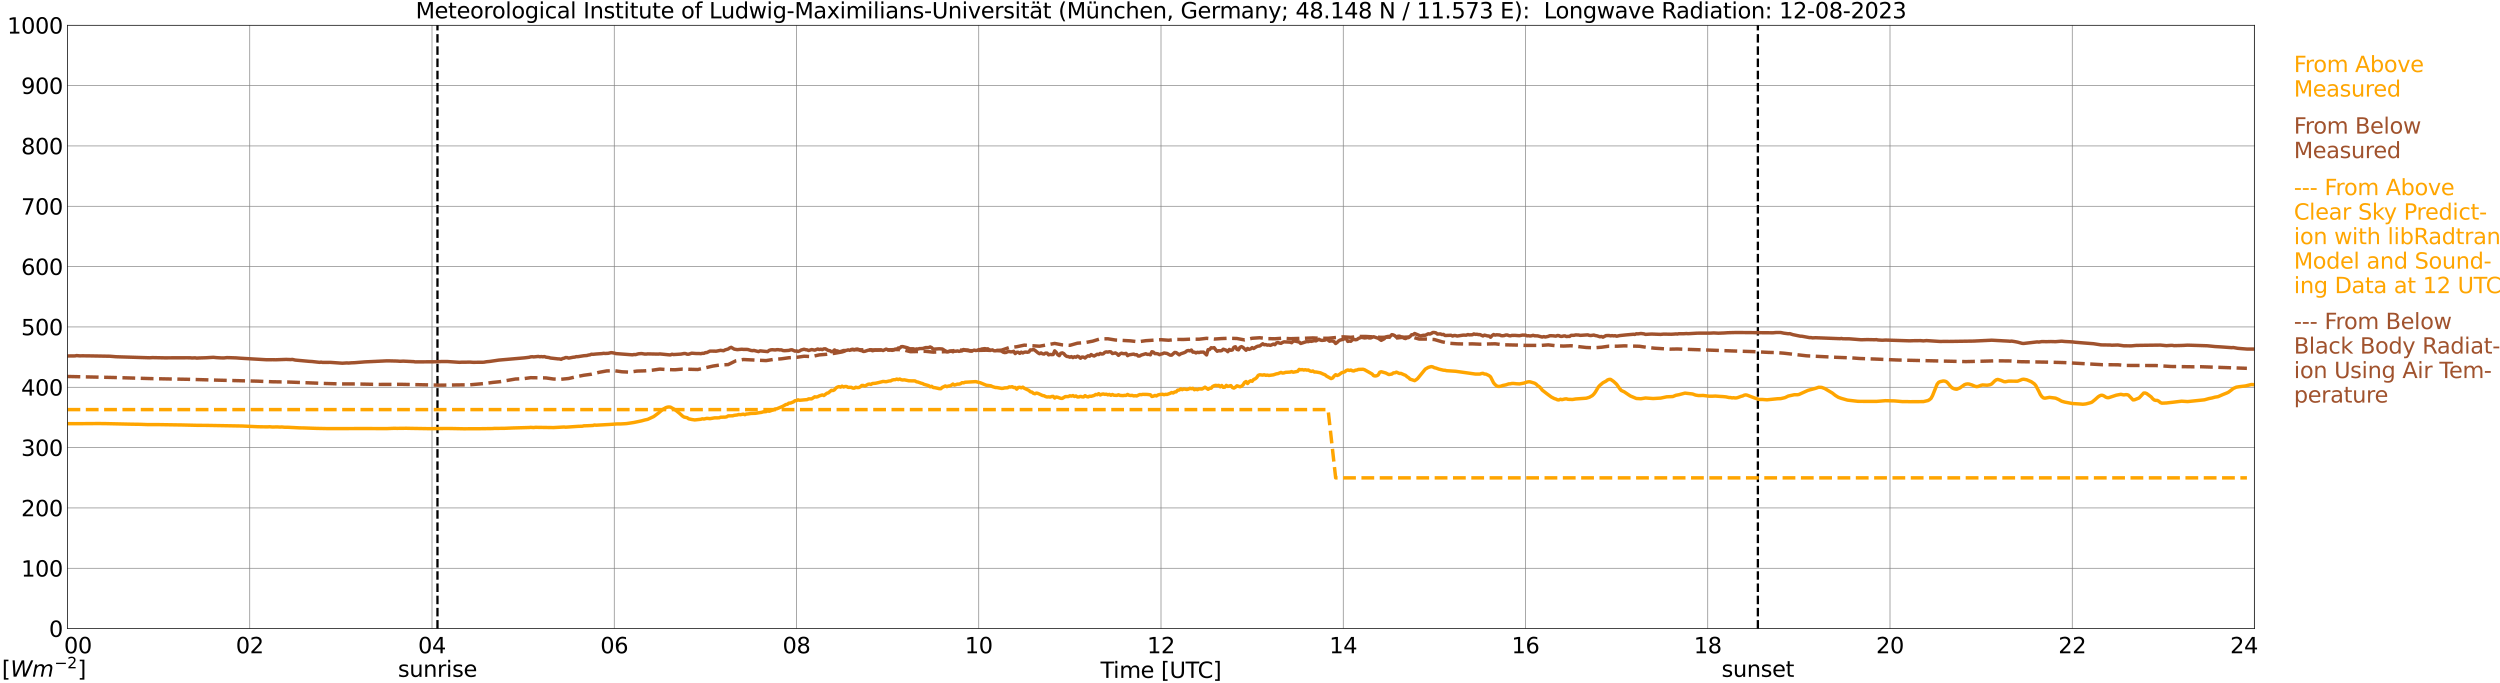 <?xml version="1.0" encoding="utf-8" standalone="no"?>
<!DOCTYPE svg PUBLIC "-//W3C//DTD SVG 1.1//EN"
  "http://www.w3.org/Graphics/SVG/1.1/DTD/svg11.dtd">
<svg xmlns:xlink="http://www.w3.org/1999/xlink" width="1085.4pt" height="296.64pt" viewBox="0 0 1085.4 296.64" xmlns="http://www.w3.org/2000/svg" version="1.1">
 <defs>
  <style type="text/css">*{stroke-linejoin: round; stroke-linecap: butt}</style>
 </defs>
 <g id="figure_1">
  <g id="patch_1">
   <path d="M 0 296.64 
L 1085.4 296.64 
L 1085.4 0 
L 0 0 
z
" style="fill: #ffffff"/>
  </g>
  <g id="axes_1">
   <g id="patch_2">
    <path d="M 29.306 272.909 
L 978.814 272.909 
L 978.814 10.976 
L 29.306 10.976 
z
" style="fill: #ffffff"/>
   </g>
   <g id="patch_3">
    <path d="M 978.814 272.909 
L 978.814 272.909 
L 978.814 10.976 
L 978.814 10.976 
z
" clip-path="url(#p29e4ca3772)" style="fill: #d3d3d3; opacity: 0.25; stroke: #d3d3d3; stroke-linejoin: miter"/>
   </g>
   <g id="matplotlib.axis_1">
    <g id="xtick_1">
     <g id="line2d_1">
      <path d="M 29.306 272.909 
L 29.306 10.976 
" clip-path="url(#p29e4ca3772)" style="fill: none; stroke: #808080; stroke-width: 0.3; stroke-linecap: square"/>
     </g>
     <g id="line2d_2"/>
     <g id="text_1">
      <!--    00 -->
      <g transform="translate(18.733 283.627) scale(0.095 -0.095)">
       <defs>
        <path id="DejaVuSans-20" transform="scale(0.016)"/>
        <path id="DejaVuSans-30" d="M 2034 4250 
Q 1547 4250 1301 3770 
Q 1056 3291 1056 2328 
Q 1056 1369 1301 889 
Q 1547 409 2034 409 
Q 2525 409 2770 889 
Q 3016 1369 3016 2328 
Q 3016 3291 2770 3770 
Q 2525 4250 2034 4250 
z
M 2034 4750 
Q 2819 4750 3233 4129 
Q 3647 3509 3647 2328 
Q 3647 1150 3233 529 
Q 2819 -91 2034 -91 
Q 1250 -91 836 529 
Q 422 1150 422 2328 
Q 422 3509 836 4129 
Q 1250 4750 2034 4750 
z
" transform="scale(0.016)"/>
       </defs>
       <use xlink:href="#DejaVuSans-20"/>
       <use xlink:href="#DejaVuSans-20" transform="translate(31.787 0)"/>
       <use xlink:href="#DejaVuSans-20" transform="translate(63.574 0)"/>
       <use xlink:href="#DejaVuSans-30" transform="translate(95.361 0)"/>
       <use xlink:href="#DejaVuSans-30" transform="translate(158.984 0)"/>
      </g>
     </g>
    </g>
    <g id="xtick_2">
     <g id="line2d_3">
      <path d="M 108.431 272.909 
L 108.431 10.976 
" clip-path="url(#p29e4ca3772)" style="fill: none; stroke: #808080; stroke-width: 0.3; stroke-linecap: square"/>
     </g>
     <g id="line2d_4"/>
     <g id="text_2">
      <!-- 02 -->
      <g transform="translate(102.387 283.627) scale(0.095 -0.095)">
       <defs>
        <path id="DejaVuSans-32" d="M 1228 531 
L 3431 531 
L 3431 0 
L 469 0 
L 469 531 
Q 828 903 1448 1529 
Q 2069 2156 2228 2338 
Q 2531 2678 2651 2914 
Q 2772 3150 2772 3378 
Q 2772 3750 2511 3984 
Q 2250 4219 1831 4219 
Q 1534 4219 1204 4116 
Q 875 4013 500 3803 
L 500 4441 
Q 881 4594 1212 4672 
Q 1544 4750 1819 4750 
Q 2544 4750 2975 4387 
Q 3406 4025 3406 3419 
Q 3406 3131 3298 2873 
Q 3191 2616 2906 2266 
Q 2828 2175 2409 1742 
Q 1991 1309 1228 531 
z
" transform="scale(0.016)"/>
       </defs>
       <use xlink:href="#DejaVuSans-30"/>
       <use xlink:href="#DejaVuSans-32" transform="translate(63.623 0)"/>
      </g>
     </g>
    </g>
    <g id="xtick_3">
     <g id="line2d_5">
      <path d="M 187.557 272.909 
L 187.557 10.976 
" clip-path="url(#p29e4ca3772)" style="fill: none; stroke: #808080; stroke-width: 0.3; stroke-linecap: square"/>
     </g>
     <g id="line2d_6"/>
     <g id="text_3">
      <!-- 04 -->
      <g transform="translate(181.513 283.627) scale(0.095 -0.095)">
       <defs>
        <path id="DejaVuSans-34" d="M 2419 4116 
L 825 1625 
L 2419 1625 
L 2419 4116 
z
M 2253 4666 
L 3047 4666 
L 3047 1625 
L 3713 1625 
L 3713 1100 
L 3047 1100 
L 3047 0 
L 2419 0 
L 2419 1100 
L 313 1100 
L 313 1709 
L 2253 4666 
z
" transform="scale(0.016)"/>
       </defs>
       <use xlink:href="#DejaVuSans-30"/>
       <use xlink:href="#DejaVuSans-34" transform="translate(63.623 0)"/>
      </g>
     </g>
    </g>
    <g id="xtick_4">
     <g id="line2d_7">
      <path d="M 266.683 272.909 
L 266.683 10.976 
" clip-path="url(#p29e4ca3772)" style="fill: none; stroke: #808080; stroke-width: 0.3; stroke-linecap: square"/>
     </g>
     <g id="line2d_8"/>
     <g id="text_4">
      <!-- 06 -->
      <g transform="translate(260.638 283.627) scale(0.095 -0.095)">
       <defs>
        <path id="DejaVuSans-36" d="M 2113 2584 
Q 1688 2584 1439 2293 
Q 1191 2003 1191 1497 
Q 1191 994 1439 701 
Q 1688 409 2113 409 
Q 2538 409 2786 701 
Q 3034 994 3034 1497 
Q 3034 2003 2786 2293 
Q 2538 2584 2113 2584 
z
M 3366 4563 
L 3366 3988 
Q 3128 4100 2886 4159 
Q 2644 4219 2406 4219 
Q 1781 4219 1451 3797 
Q 1122 3375 1075 2522 
Q 1259 2794 1537 2939 
Q 1816 3084 2150 3084 
Q 2853 3084 3261 2657 
Q 3669 2231 3669 1497 
Q 3669 778 3244 343 
Q 2819 -91 2113 -91 
Q 1303 -91 875 529 
Q 447 1150 447 2328 
Q 447 3434 972 4092 
Q 1497 4750 2381 4750 
Q 2619 4750 2861 4703 
Q 3103 4656 3366 4563 
z
" transform="scale(0.016)"/>
       </defs>
       <use xlink:href="#DejaVuSans-30"/>
       <use xlink:href="#DejaVuSans-36" transform="translate(63.623 0)"/>
      </g>
     </g>
    </g>
    <g id="xtick_5">
     <g id="line2d_9">
      <path d="M 345.808 272.909 
L 345.808 10.976 
" clip-path="url(#p29e4ca3772)" style="fill: none; stroke: #808080; stroke-width: 0.3; stroke-linecap: square"/>
     </g>
     <g id="line2d_10"/>
     <g id="text_5">
      <!-- 08 -->
      <g transform="translate(339.764 283.627) scale(0.095 -0.095)">
       <defs>
        <path id="DejaVuSans-38" d="M 2034 2216 
Q 1584 2216 1326 1975 
Q 1069 1734 1069 1313 
Q 1069 891 1326 650 
Q 1584 409 2034 409 
Q 2484 409 2743 651 
Q 3003 894 3003 1313 
Q 3003 1734 2745 1975 
Q 2488 2216 2034 2216 
z
M 1403 2484 
Q 997 2584 770 2862 
Q 544 3141 544 3541 
Q 544 4100 942 4425 
Q 1341 4750 2034 4750 
Q 2731 4750 3128 4425 
Q 3525 4100 3525 3541 
Q 3525 3141 3298 2862 
Q 3072 2584 2669 2484 
Q 3125 2378 3379 2068 
Q 3634 1759 3634 1313 
Q 3634 634 3220 271 
Q 2806 -91 2034 -91 
Q 1263 -91 848 271 
Q 434 634 434 1313 
Q 434 1759 690 2068 
Q 947 2378 1403 2484 
z
M 1172 3481 
Q 1172 3119 1398 2916 
Q 1625 2713 2034 2713 
Q 2441 2713 2670 2916 
Q 2900 3119 2900 3481 
Q 2900 3844 2670 4047 
Q 2441 4250 2034 4250 
Q 1625 4250 1398 4047 
Q 1172 3844 1172 3481 
z
" transform="scale(0.016)"/>
       </defs>
       <use xlink:href="#DejaVuSans-30"/>
       <use xlink:href="#DejaVuSans-38" transform="translate(63.623 0)"/>
      </g>
     </g>
    </g>
    <g id="xtick_6">
     <g id="line2d_11">
      <path d="M 424.934 272.909 
L 424.934 10.976 
" clip-path="url(#p29e4ca3772)" style="fill: none; stroke: #808080; stroke-width: 0.3; stroke-linecap: square"/>
     </g>
     <g id="line2d_12"/>
     <g id="text_6">
      <!-- 10 -->
      <g transform="translate(418.89 283.627) scale(0.095 -0.095)">
       <defs>
        <path id="DejaVuSans-31" d="M 794 531 
L 1825 531 
L 1825 4091 
L 703 3866 
L 703 4441 
L 1819 4666 
L 2450 4666 
L 2450 531 
L 3481 531 
L 3481 0 
L 794 0 
L 794 531 
z
" transform="scale(0.016)"/>
       </defs>
       <use xlink:href="#DejaVuSans-31"/>
       <use xlink:href="#DejaVuSans-30" transform="translate(63.623 0)"/>
      </g>
     </g>
    </g>
    <g id="xtick_7">
     <g id="line2d_13">
      <path d="M 504.06 272.909 
L 504.06 10.976 
" clip-path="url(#p29e4ca3772)" style="fill: none; stroke: #808080; stroke-width: 0.3; stroke-linecap: square"/>
     </g>
     <g id="line2d_14"/>
     <g id="text_7">
      <!-- 12 -->
      <g transform="translate(498.015 283.627) scale(0.095 -0.095)">
       <use xlink:href="#DejaVuSans-31"/>
       <use xlink:href="#DejaVuSans-32" transform="translate(63.623 0)"/>
      </g>
     </g>
    </g>
    <g id="xtick_8">
     <g id="line2d_15">
      <path d="M 583.185 272.909 
L 583.185 10.976 
" clip-path="url(#p29e4ca3772)" style="fill: none; stroke: #808080; stroke-width: 0.3; stroke-linecap: square"/>
     </g>
     <g id="line2d_16"/>
     <g id="text_8">
      <!-- 14 -->
      <g transform="translate(577.141 283.627) scale(0.095 -0.095)">
       <use xlink:href="#DejaVuSans-31"/>
       <use xlink:href="#DejaVuSans-34" transform="translate(63.623 0)"/>
      </g>
     </g>
    </g>
    <g id="xtick_9">
     <g id="line2d_17">
      <path d="M 662.311 272.909 
L 662.311 10.976 
" clip-path="url(#p29e4ca3772)" style="fill: none; stroke: #808080; stroke-width: 0.3; stroke-linecap: square"/>
     </g>
     <g id="line2d_18"/>
     <g id="text_9">
      <!-- 16 -->
      <g transform="translate(656.267 283.627) scale(0.095 -0.095)">
       <use xlink:href="#DejaVuSans-31"/>
       <use xlink:href="#DejaVuSans-36" transform="translate(63.623 0)"/>
      </g>
     </g>
    </g>
    <g id="xtick_10">
     <g id="line2d_19">
      <path d="M 741.437 272.909 
L 741.437 10.976 
" clip-path="url(#p29e4ca3772)" style="fill: none; stroke: #808080; stroke-width: 0.3; stroke-linecap: square"/>
     </g>
     <g id="line2d_20"/>
     <g id="text_10">
      <!-- 18 -->
      <g transform="translate(735.392 283.627) scale(0.095 -0.095)">
       <use xlink:href="#DejaVuSans-31"/>
       <use xlink:href="#DejaVuSans-38" transform="translate(63.623 0)"/>
      </g>
     </g>
    </g>
    <g id="xtick_11">
     <g id="line2d_21">
      <path d="M 820.562 272.909 
L 820.562 10.976 
" clip-path="url(#p29e4ca3772)" style="fill: none; stroke: #808080; stroke-width: 0.3; stroke-linecap: square"/>
     </g>
     <g id="line2d_22"/>
     <g id="text_11">
      <!-- 20 -->
      <g transform="translate(814.518 283.627) scale(0.095 -0.095)">
       <use xlink:href="#DejaVuSans-32"/>
       <use xlink:href="#DejaVuSans-30" transform="translate(63.623 0)"/>
      </g>
     </g>
    </g>
    <g id="xtick_12">
     <g id="line2d_23">
      <path d="M 899.688 272.909 
L 899.688 10.976 
" clip-path="url(#p29e4ca3772)" style="fill: none; stroke: #808080; stroke-width: 0.3; stroke-linecap: square"/>
     </g>
     <g id="line2d_24"/>
     <g id="text_12">
      <!-- 22 -->
      <g transform="translate(893.644 283.627) scale(0.095 -0.095)">
       <use xlink:href="#DejaVuSans-32"/>
       <use xlink:href="#DejaVuSans-32" transform="translate(63.623 0)"/>
      </g>
     </g>
    </g>
    <g id="xtick_13">
     <g id="line2d_25">
      <path d="M 978.814 272.909 
L 978.814 10.976 
" clip-path="url(#p29e4ca3772)" style="fill: none; stroke: #808080; stroke-width: 0.3; stroke-linecap: square"/>
     </g>
     <g id="line2d_26"/>
     <g id="text_13">
      <!-- 24    -->
      <g transform="translate(968.241 283.627) scale(0.095 -0.095)">
       <use xlink:href="#DejaVuSans-32"/>
       <use xlink:href="#DejaVuSans-34" transform="translate(63.623 0)"/>
       <use xlink:href="#DejaVuSans-20" transform="translate(127.246 0)"/>
       <use xlink:href="#DejaVuSans-20" transform="translate(159.033 0)"/>
       <use xlink:href="#DejaVuSans-20" transform="translate(190.82 0)"/>
      </g>
     </g>
    </g>
    <g id="text_14">
     <!-- Time [UTC] -->
     <g transform="translate(477.806 294.322) scale(0.095 -0.095)">
      <defs>
       <path id="DejaVuSans-54" d="M -19 4666 
L 3928 4666 
L 3928 4134 
L 2272 4134 
L 2272 0 
L 1638 0 
L 1638 4134 
L -19 4134 
L -19 4666 
z
" transform="scale(0.016)"/>
       <path id="DejaVuSans-69" d="M 603 3500 
L 1178 3500 
L 1178 0 
L 603 0 
L 603 3500 
z
M 603 4863 
L 1178 4863 
L 1178 4134 
L 603 4134 
L 603 4863 
z
" transform="scale(0.016)"/>
       <path id="DejaVuSans-6d" d="M 3328 2828 
Q 3544 3216 3844 3400 
Q 4144 3584 4550 3584 
Q 5097 3584 5394 3201 
Q 5691 2819 5691 2113 
L 5691 0 
L 5113 0 
L 5113 2094 
Q 5113 2597 4934 2840 
Q 4756 3084 4391 3084 
Q 3944 3084 3684 2787 
Q 3425 2491 3425 1978 
L 3425 0 
L 2847 0 
L 2847 2094 
Q 2847 2600 2669 2842 
Q 2491 3084 2119 3084 
Q 1678 3084 1418 2786 
Q 1159 2488 1159 1978 
L 1159 0 
L 581 0 
L 581 3500 
L 1159 3500 
L 1159 2956 
Q 1356 3278 1631 3431 
Q 1906 3584 2284 3584 
Q 2666 3584 2933 3390 
Q 3200 3197 3328 2828 
z
" transform="scale(0.016)"/>
       <path id="DejaVuSans-65" d="M 3597 1894 
L 3597 1613 
L 953 1613 
Q 991 1019 1311 708 
Q 1631 397 2203 397 
Q 2534 397 2845 478 
Q 3156 559 3463 722 
L 3463 178 
Q 3153 47 2828 -22 
Q 2503 -91 2169 -91 
Q 1331 -91 842 396 
Q 353 884 353 1716 
Q 353 2575 817 3079 
Q 1281 3584 2069 3584 
Q 2775 3584 3186 3129 
Q 3597 2675 3597 1894 
z
M 3022 2063 
Q 3016 2534 2758 2815 
Q 2500 3097 2075 3097 
Q 1594 3097 1305 2825 
Q 1016 2553 972 2059 
L 3022 2063 
z
" transform="scale(0.016)"/>
       <path id="DejaVuSans-5b" d="M 550 4863 
L 1875 4863 
L 1875 4416 
L 1125 4416 
L 1125 -397 
L 1875 -397 
L 1875 -844 
L 550 -844 
L 550 4863 
z
" transform="scale(0.016)"/>
       <path id="DejaVuSans-55" d="M 556 4666 
L 1191 4666 
L 1191 1831 
Q 1191 1081 1462 751 
Q 1734 422 2344 422 
Q 2950 422 3222 751 
Q 3494 1081 3494 1831 
L 3494 4666 
L 4128 4666 
L 4128 1753 
Q 4128 841 3676 375 
Q 3225 -91 2344 -91 
Q 1459 -91 1007 375 
Q 556 841 556 1753 
L 556 4666 
z
" transform="scale(0.016)"/>
       <path id="DejaVuSans-43" d="M 4122 4306 
L 4122 3641 
Q 3803 3938 3442 4084 
Q 3081 4231 2675 4231 
Q 1875 4231 1450 3742 
Q 1025 3253 1025 2328 
Q 1025 1406 1450 917 
Q 1875 428 2675 428 
Q 3081 428 3442 575 
Q 3803 722 4122 1019 
L 4122 359 
Q 3791 134 3420 21 
Q 3050 -91 2638 -91 
Q 1578 -91 968 557 
Q 359 1206 359 2328 
Q 359 3453 968 4101 
Q 1578 4750 2638 4750 
Q 3056 4750 3426 4639 
Q 3797 4528 4122 4306 
z
" transform="scale(0.016)"/>
       <path id="DejaVuSans-5d" d="M 1947 4863 
L 1947 -844 
L 622 -844 
L 622 -397 
L 1369 -397 
L 1369 4416 
L 622 4416 
L 622 4863 
L 1947 4863 
z
" transform="scale(0.016)"/>
      </defs>
      <use xlink:href="#DejaVuSans-54"/>
      <use xlink:href="#DejaVuSans-69" transform="translate(57.959 0)"/>
      <use xlink:href="#DejaVuSans-6d" transform="translate(85.742 0)"/>
      <use xlink:href="#DejaVuSans-65" transform="translate(183.154 0)"/>
      <use xlink:href="#DejaVuSans-20" transform="translate(244.678 0)"/>
      <use xlink:href="#DejaVuSans-5b" transform="translate(276.465 0)"/>
      <use xlink:href="#DejaVuSans-55" transform="translate(315.479 0)"/>
      <use xlink:href="#DejaVuSans-54" transform="translate(388.672 0)"/>
      <use xlink:href="#DejaVuSans-43" transform="translate(443.881 0)"/>
      <use xlink:href="#DejaVuSans-5d" transform="translate(513.705 0)"/>
     </g>
    </g>
   </g>
   <g id="matplotlib.axis_2">
    <g id="ytick_1">
     <g id="line2d_27">
      <path d="M 29.306 272.909 
L 978.814 272.909 
" clip-path="url(#p29e4ca3772)" style="fill: none; stroke: #808080; stroke-width: 0.3; stroke-linecap: square"/>
     </g>
     <g id="line2d_28"/>
     <g id="text_15">
      <!-- 0 -->
      <g transform="translate(21.261 276.518) scale(0.095 -0.095)">
       <use xlink:href="#DejaVuSans-30"/>
      </g>
     </g>
    </g>
    <g id="ytick_2">
     <g id="line2d_29">
      <path d="M 29.306 246.715 
L 978.814 246.715 
" clip-path="url(#p29e4ca3772)" style="fill: none; stroke: #808080; stroke-width: 0.3; stroke-linecap: square"/>
     </g>
     <g id="line2d_30"/>
     <g id="text_16">
      <!-- 100 -->
      <g transform="translate(9.173 250.325) scale(0.095 -0.095)">
       <use xlink:href="#DejaVuSans-31"/>
       <use xlink:href="#DejaVuSans-30" transform="translate(63.623 0)"/>
       <use xlink:href="#DejaVuSans-30" transform="translate(127.246 0)"/>
      </g>
     </g>
    </g>
    <g id="ytick_3">
     <g id="line2d_31">
      <path d="M 29.306 220.522 
L 978.814 220.522 
" clip-path="url(#p29e4ca3772)" style="fill: none; stroke: #808080; stroke-width: 0.3; stroke-linecap: square"/>
     </g>
     <g id="line2d_32"/>
     <g id="text_17">
      <!-- 200 -->
      <g transform="translate(9.173 224.131) scale(0.095 -0.095)">
       <use xlink:href="#DejaVuSans-32"/>
       <use xlink:href="#DejaVuSans-30" transform="translate(63.623 0)"/>
       <use xlink:href="#DejaVuSans-30" transform="translate(127.246 0)"/>
      </g>
     </g>
    </g>
    <g id="ytick_4">
     <g id="line2d_33">
      <path d="M 29.306 194.329 
L 978.814 194.329 
" clip-path="url(#p29e4ca3772)" style="fill: none; stroke: #808080; stroke-width: 0.3; stroke-linecap: square"/>
     </g>
     <g id="line2d_34"/>
     <g id="text_18">
      <!-- 300 -->
      <g transform="translate(9.173 197.938) scale(0.095 -0.095)">
       <defs>
        <path id="DejaVuSans-33" d="M 2597 2516 
Q 3050 2419 3304 2112 
Q 3559 1806 3559 1356 
Q 3559 666 3084 287 
Q 2609 -91 1734 -91 
Q 1441 -91 1130 -33 
Q 819 25 488 141 
L 488 750 
Q 750 597 1062 519 
Q 1375 441 1716 441 
Q 2309 441 2620 675 
Q 2931 909 2931 1356 
Q 2931 1769 2642 2001 
Q 2353 2234 1838 2234 
L 1294 2234 
L 1294 2753 
L 1863 2753 
Q 2328 2753 2575 2939 
Q 2822 3125 2822 3475 
Q 2822 3834 2567 4026 
Q 2313 4219 1838 4219 
Q 1578 4219 1281 4162 
Q 984 4106 628 3988 
L 628 4550 
Q 988 4650 1302 4700 
Q 1616 4750 1894 4750 
Q 2613 4750 3031 4423 
Q 3450 4097 3450 3541 
Q 3450 3153 3228 2886 
Q 3006 2619 2597 2516 
z
" transform="scale(0.016)"/>
       </defs>
       <use xlink:href="#DejaVuSans-33"/>
       <use xlink:href="#DejaVuSans-30" transform="translate(63.623 0)"/>
       <use xlink:href="#DejaVuSans-30" transform="translate(127.246 0)"/>
      </g>
     </g>
    </g>
    <g id="ytick_5">
     <g id="line2d_35">
      <path d="M 29.306 168.136 
L 978.814 168.136 
" clip-path="url(#p29e4ca3772)" style="fill: none; stroke: #808080; stroke-width: 0.3; stroke-linecap: square"/>
     </g>
     <g id="line2d_36"/>
     <g id="text_19">
      <!-- 400 -->
      <g transform="translate(9.173 171.745) scale(0.095 -0.095)">
       <use xlink:href="#DejaVuSans-34"/>
       <use xlink:href="#DejaVuSans-30" transform="translate(63.623 0)"/>
       <use xlink:href="#DejaVuSans-30" transform="translate(127.246 0)"/>
      </g>
     </g>
    </g>
    <g id="ytick_6">
     <g id="line2d_37">
      <path d="M 29.306 141.942 
L 978.814 141.942 
" clip-path="url(#p29e4ca3772)" style="fill: none; stroke: #808080; stroke-width: 0.3; stroke-linecap: square"/>
     </g>
     <g id="line2d_38"/>
     <g id="text_20">
      <!-- 500 -->
      <g transform="translate(9.173 145.551) scale(0.095 -0.095)">
       <defs>
        <path id="DejaVuSans-35" d="M 691 4666 
L 3169 4666 
L 3169 4134 
L 1269 4134 
L 1269 2991 
Q 1406 3038 1543 3061 
Q 1681 3084 1819 3084 
Q 2600 3084 3056 2656 
Q 3513 2228 3513 1497 
Q 3513 744 3044 326 
Q 2575 -91 1722 -91 
Q 1428 -91 1123 -41 
Q 819 9 494 109 
L 494 744 
Q 775 591 1075 516 
Q 1375 441 1709 441 
Q 2250 441 2565 725 
Q 2881 1009 2881 1497 
Q 2881 1984 2565 2268 
Q 2250 2553 1709 2553 
Q 1456 2553 1204 2497 
Q 953 2441 691 2322 
L 691 4666 
z
" transform="scale(0.016)"/>
       </defs>
       <use xlink:href="#DejaVuSans-35"/>
       <use xlink:href="#DejaVuSans-30" transform="translate(63.623 0)"/>
       <use xlink:href="#DejaVuSans-30" transform="translate(127.246 0)"/>
      </g>
     </g>
    </g>
    <g id="ytick_7">
     <g id="line2d_39">
      <path d="M 29.306 115.749 
L 978.814 115.749 
" clip-path="url(#p29e4ca3772)" style="fill: none; stroke: #808080; stroke-width: 0.3; stroke-linecap: square"/>
     </g>
     <g id="line2d_40"/>
     <g id="text_21">
      <!-- 600 -->
      <g transform="translate(9.173 119.358) scale(0.095 -0.095)">
       <use xlink:href="#DejaVuSans-36"/>
       <use xlink:href="#DejaVuSans-30" transform="translate(63.623 0)"/>
       <use xlink:href="#DejaVuSans-30" transform="translate(127.246 0)"/>
      </g>
     </g>
    </g>
    <g id="ytick_8">
     <g id="line2d_41">
      <path d="M 29.306 89.556 
L 978.814 89.556 
" clip-path="url(#p29e4ca3772)" style="fill: none; stroke: #808080; stroke-width: 0.3; stroke-linecap: square"/>
     </g>
     <g id="line2d_42"/>
     <g id="text_22">
      <!-- 700 -->
      <g transform="translate(9.173 93.165) scale(0.095 -0.095)">
       <defs>
        <path id="DejaVuSans-37" d="M 525 4666 
L 3525 4666 
L 3525 4397 
L 1831 0 
L 1172 0 
L 2766 4134 
L 525 4134 
L 525 4666 
z
" transform="scale(0.016)"/>
       </defs>
       <use xlink:href="#DejaVuSans-37"/>
       <use xlink:href="#DejaVuSans-30" transform="translate(63.623 0)"/>
       <use xlink:href="#DejaVuSans-30" transform="translate(127.246 0)"/>
      </g>
     </g>
    </g>
    <g id="ytick_9">
     <g id="line2d_43">
      <path d="M 29.306 63.362 
L 978.814 63.362 
" clip-path="url(#p29e4ca3772)" style="fill: none; stroke: #808080; stroke-width: 0.3; stroke-linecap: square"/>
     </g>
     <g id="line2d_44"/>
     <g id="text_23">
      <!-- 800 -->
      <g transform="translate(9.173 66.972) scale(0.095 -0.095)">
       <use xlink:href="#DejaVuSans-38"/>
       <use xlink:href="#DejaVuSans-30" transform="translate(63.623 0)"/>
       <use xlink:href="#DejaVuSans-30" transform="translate(127.246 0)"/>
      </g>
     </g>
    </g>
    <g id="ytick_10">
     <g id="line2d_45">
      <path d="M 29.306 37.169 
L 978.814 37.169 
" clip-path="url(#p29e4ca3772)" style="fill: none; stroke: #808080; stroke-width: 0.3; stroke-linecap: square"/>
     </g>
     <g id="line2d_46"/>
     <g id="text_24">
      <!-- 900 -->
      <g transform="translate(9.173 40.778) scale(0.095 -0.095)">
       <defs>
        <path id="DejaVuSans-39" d="M 703 97 
L 703 672 
Q 941 559 1184 500 
Q 1428 441 1663 441 
Q 2288 441 2617 861 
Q 2947 1281 2994 2138 
Q 2813 1869 2534 1725 
Q 2256 1581 1919 1581 
Q 1219 1581 811 2004 
Q 403 2428 403 3163 
Q 403 3881 828 4315 
Q 1253 4750 1959 4750 
Q 2769 4750 3195 4129 
Q 3622 3509 3622 2328 
Q 3622 1225 3098 567 
Q 2575 -91 1691 -91 
Q 1453 -91 1209 -44 
Q 966 3 703 97 
z
M 1959 2075 
Q 2384 2075 2632 2365 
Q 2881 2656 2881 3163 
Q 2881 3666 2632 3958 
Q 2384 4250 1959 4250 
Q 1534 4250 1286 3958 
Q 1038 3666 1038 3163 
Q 1038 2656 1286 2365 
Q 1534 2075 1959 2075 
z
" transform="scale(0.016)"/>
       </defs>
       <use xlink:href="#DejaVuSans-39"/>
       <use xlink:href="#DejaVuSans-30" transform="translate(63.623 0)"/>
       <use xlink:href="#DejaVuSans-30" transform="translate(127.246 0)"/>
      </g>
     </g>
    </g>
    <g id="ytick_11">
     <g id="line2d_47">
      <path d="M 29.306 10.976 
L 978.814 10.976 
" clip-path="url(#p29e4ca3772)" style="fill: none; stroke: #808080; stroke-width: 0.3; stroke-linecap: square"/>
     </g>
     <g id="line2d_48"/>
     <g id="text_25">
      <!-- 1000 -->
      <g transform="translate(3.128 14.585) scale(0.095 -0.095)">
       <use xlink:href="#DejaVuSans-31"/>
       <use xlink:href="#DejaVuSans-30" transform="translate(63.623 0)"/>
       <use xlink:href="#DejaVuSans-30" transform="translate(127.246 0)"/>
       <use xlink:href="#DejaVuSans-30" transform="translate(190.869 0)"/>
      </g>
     </g>
    </g>
   </g>
   <g id="line2d_49">
    <path d="M 189.931 272.909 
L 189.931 10.976 
" clip-path="url(#p29e4ca3772)" style="fill: none; stroke-dasharray: 3.7,1.6; stroke-dashoffset: 0; stroke: #000000"/>
   </g>
   <g id="line2d_50">
    <path d="M 763.196 272.909 
L 763.196 10.976 
" clip-path="url(#p29e4ca3772)" style="fill: none; stroke-dasharray: 3.7,1.6; stroke-dashoffset: 0; stroke: #000000"/>
   </g>
   <g id="line2d_51">
    <path d="M 29.306 183.925 
L 32.603 183.951 
L 43.153 183.88 
L 44.472 183.907 
L 45.79 183.914 
L 57 184.166 
L 60.956 184.223 
L 64.253 184.352 
L 68.869 184.349 
L 71.506 184.391 
L 76.781 184.472 
L 78.759 184.496 
L 86.013 184.669 
L 89.309 184.679 
L 105.135 184.957 
L 111.728 185.261 
L 113.707 185.308 
L 116.344 185.329 
L 117.003 185.276 
L 118.322 185.4 
L 120.3 185.345 
L 121.619 185.428 
L 122.278 185.371 
L 123.597 185.502 
L 124.916 185.499 
L 130.191 185.769 
L 131.51 185.779 
L 137.444 185.986 
L 142.06 186.078 
L 147.994 186.078 
L 157.885 186.052 
L 159.863 186.057 
L 167.776 186.088 
L 171.073 185.96 
L 172.391 185.986 
L 176.348 185.942 
L 178.326 185.986 
L 186.898 186.122 
L 188.876 186.086 
L 190.854 186.054 
L 192.832 186.036 
L 195.47 186.041 
L 201.404 186.162 
L 204.701 186.141 
L 208.657 186.128 
L 213.932 186.062 
L 214.592 185.989 
L 215.91 185.994 
L 219.207 185.955 
L 222.504 185.811 
L 229.757 185.609 
L 230.417 185.538 
L 231.736 185.63 
L 232.395 185.531 
L 240.308 185.641 
L 244.923 185.384 
L 245.583 185.47 
L 250.858 185.114 
L 252.836 185.043 
L 253.495 184.873 
L 254.814 184.842 
L 257.451 184.721 
L 258.111 184.512 
L 258.77 184.611 
L 264.705 184.278 
L 268.002 184.048 
L 269.32 184.069 
L 271.958 183.914 
L 273.277 183.723 
L 275.255 183.417 
L 278.552 182.723 
L 279.87 182.356 
L 281.189 182.07 
L 283.827 180.85 
L 285.805 179.386 
L 287.783 177.725 
L 289.102 176.976 
L 289.761 176.766 
L 290.42 176.696 
L 291.08 176.758 
L 293.058 177.866 
L 295.036 179.462 
L 296.355 180.661 
L 297.014 181.083 
L 298.333 181.353 
L 298.992 181.832 
L 300.311 182.125 
L 301.63 182.317 
L 304.267 182.036 
L 304.927 181.816 
L 305.586 181.932 
L 306.905 181.63 
L 308.224 181.767 
L 310.202 181.431 
L 312.18 181.402 
L 312.839 181.143 
L 314.818 181.093 
L 315.477 180.976 
L 316.136 180.559 
L 318.114 180.525 
L 318.774 180.315 
L 320.093 180.166 
L 320.752 179.943 
L 321.411 180.043 
L 322.73 179.805 
L 323.39 180.04 
L 324.049 179.752 
L 324.708 179.723 
L 326.027 179.503 
L 328.005 179.441 
L 329.983 179.121 
L 330.643 179.029 
L 331.302 178.812 
L 332.621 178.694 
L 333.28 178.359 
L 333.94 178.563 
L 335.918 177.872 
L 336.577 177.56 
L 337.236 177.489 
L 339.874 176.394 
L 341.193 175.622 
L 341.852 175.535 
L 342.512 175.011 
L 343.171 175.003 
L 344.49 174.472 
L 345.149 173.979 
L 345.808 173.911 
L 346.468 173.589 
L 347.127 173.788 
L 349.765 173.544 
L 350.424 173.503 
L 351.083 173.165 
L 352.402 173.162 
L 353.721 172.277 
L 354.38 172.384 
L 355.04 172.237 
L 355.699 171.884 
L 357.018 171.462 
L 357.677 171.724 
L 358.996 170.731 
L 359.655 170.561 
L 360.974 169.458 
L 361.634 169.568 
L 362.293 169.23 
L 362.952 168.442 
L 363.612 168.057 
L 364.271 167.845 
L 364.93 168.086 
L 365.59 167.656 
L 366.249 168.023 
L 366.909 167.795 
L 367.568 167.819 
L 368.227 168.188 
L 369.546 168.143 
L 370.206 168.484 
L 370.865 168.549 
L 371.524 168.125 
L 372.184 168.272 
L 372.843 168.259 
L 373.502 167.944 
L 374.162 167.35 
L 374.821 167.35 
L 375.481 167.63 
L 376.799 166.873 
L 377.459 166.742 
L 378.118 166.915 
L 378.777 166.501 
L 380.096 166.399 
L 381.415 166.108 
L 383.393 165.608 
L 384.712 165.728 
L 386.031 165.409 
L 386.69 165.383 
L 387.349 165.013 
L 388.009 164.856 
L 388.668 164.846 
L 389.328 164.576 
L 389.987 164.804 
L 390.646 164.555 
L 391.306 164.882 
L 391.965 164.979 
L 392.624 164.903 
L 394.603 165.328 
L 397.24 165.372 
L 397.899 165.755 
L 398.559 165.872 
L 399.878 166.357 
L 400.537 166.525 
L 401.196 166.868 
L 403.175 167.426 
L 403.834 167.926 
L 404.493 167.722 
L 405.153 168.238 
L 405.812 168.308 
L 407.131 168.589 
L 407.79 168.754 
L 408.45 168.764 
L 409.109 168.185 
L 410.428 167.559 
L 411.087 167.863 
L 411.746 167.612 
L 412.406 167.544 
L 413.065 167.227 
L 413.725 166.734 
L 414.384 167.195 
L 415.703 166.76 
L 416.362 166.781 
L 417.022 166.601 
L 417.681 166.145 
L 418.34 166.226 
L 419 165.954 
L 423.615 165.686 
L 425.593 166.171 
L 428.231 167.261 
L 430.209 167.51 
L 430.869 167.85 
L 432.187 168.248 
L 432.847 168.264 
L 434.825 168.631 
L 435.484 168.604 
L 436.144 168.418 
L 437.462 168.353 
L 438.122 167.965 
L 438.781 168.031 
L 439.44 167.892 
L 440.1 168.251 
L 440.759 168.23 
L 441.419 168.955 
L 442.078 168.23 
L 442.737 168.138 
L 443.397 168.377 
L 444.056 168.091 
L 444.716 168.563 
L 446.694 169.505 
L 447.353 170.105 
L 448.012 170.221 
L 448.672 170.763 
L 449.331 170.959 
L 449.991 170.647 
L 450.65 170.807 
L 452.628 171.719 
L 453.287 171.818 
L 453.947 172.177 
L 454.606 172.358 
L 455.266 172.287 
L 455.925 172.402 
L 456.584 172.146 
L 457.244 172.086 
L 457.903 172.808 
L 458.563 172.358 
L 459.222 172.478 
L 460.541 172.945 
L 461.2 172.971 
L 462.519 172.18 
L 463.838 172.193 
L 464.497 171.831 
L 465.156 171.999 
L 465.816 171.74 
L 466.475 172.135 
L 467.134 171.91 
L 467.794 172.363 
L 468.453 172.329 
L 469.113 172.08 
L 469.772 172.295 
L 470.431 172.347 
L 471.091 171.776 
L 471.75 172.175 
L 472.409 172.337 
L 473.069 171.994 
L 473.728 172.072 
L 475.047 171.69 
L 475.706 171.255 
L 476.366 171.376 
L 477.025 170.902 
L 477.685 171.478 
L 478.344 171.171 
L 479.003 171.048 
L 479.663 171.234 
L 480.322 171.135 
L 480.981 171.431 
L 481.641 171.232 
L 482.3 171.619 
L 482.96 171.268 
L 483.619 171.601 
L 484.938 171.661 
L 485.597 171.384 
L 486.256 171.677 
L 487.575 171.755 
L 488.235 171.648 
L 488.894 171.685 
L 489.553 171.253 
L 490.213 171.604 
L 490.872 171.721 
L 491.532 171.643 
L 492.191 171.884 
L 492.85 171.803 
L 493.51 171.91 
L 494.828 171.292 
L 495.488 171.349 
L 496.147 171.211 
L 498.125 171.25 
L 499.444 171.399 
L 500.103 172.138 
L 500.763 171.986 
L 501.422 171.69 
L 502.082 171.9 
L 502.741 171.475 
L 503.4 171.297 
L 504.719 171.174 
L 505.379 171.378 
L 506.038 171.2 
L 506.697 171.255 
L 508.016 170.776 
L 508.675 170.422 
L 509.335 170.624 
L 509.994 170.189 
L 510.654 170.113 
L 511.313 169.382 
L 511.972 169.359 
L 512.632 168.814 
L 513.291 169.178 
L 513.95 168.845 
L 515.269 169.107 
L 515.929 168.961 
L 516.588 168.594 
L 517.247 168.772 
L 517.907 168.612 
L 518.566 169.204 
L 519.226 168.953 
L 519.885 169.189 
L 520.544 168.838 
L 521.863 168.911 
L 523.182 168.104 
L 524.501 169.024 
L 525.16 168.573 
L 525.819 168.534 
L 526.479 167.803 
L 527.138 167.462 
L 527.797 167.292 
L 528.457 167.426 
L 529.116 167.308 
L 529.776 167.931 
L 530.435 167.36 
L 531.094 168.159 
L 531.754 168.096 
L 532.413 167.313 
L 533.073 167.779 
L 534.391 167.413 
L 535.051 168.246 
L 535.71 168.487 
L 536.369 168.104 
L 537.029 167.494 
L 538.348 167.916 
L 539.007 167.677 
L 539.666 167.119 
L 540.326 166.066 
L 540.985 165.65 
L 541.644 166.514 
L 542.304 165.734 
L 542.963 165.317 
L 543.623 165.542 
L 544.282 164.744 
L 544.941 164.489 
L 545.601 163.937 
L 546.26 162.975 
L 546.919 162.708 
L 548.238 162.868 
L 548.898 162.695 
L 549.557 162.968 
L 550.216 162.834 
L 550.876 163.012 
L 552.854 162.748 
L 554.173 162.308 
L 554.832 162.216 
L 556.151 161.689 
L 556.81 161.97 
L 557.47 161.891 
L 558.129 161.658 
L 560.107 161.558 
L 560.766 161.325 
L 561.426 161.613 
L 563.404 161.218 
L 564.063 160.382 
L 564.723 160.553 
L 565.382 160.456 
L 566.042 160.663 
L 566.701 160.511 
L 567.36 160.705 
L 568.02 160.618 
L 568.679 161.029 
L 569.338 161.236 
L 569.998 161.069 
L 570.657 161.527 
L 571.317 161.49 
L 572.635 161.729 
L 573.295 161.87 
L 574.613 162.475 
L 575.273 162.714 
L 575.932 163.285 
L 577.91 164.366 
L 578.57 164.123 
L 579.229 163.269 
L 579.889 162.672 
L 580.548 163.02 
L 581.207 162.774 
L 582.526 161.812 
L 583.845 161.414 
L 584.504 160.859 
L 585.164 160.626 
L 585.823 160.838 
L 586.482 160.657 
L 587.142 160.98 
L 587.801 161.066 
L 588.46 160.725 
L 589.12 160.655 
L 589.779 160.39 
L 591.757 160.325 
L 592.417 160.516 
L 595.714 162.373 
L 596.373 163.106 
L 597.032 163.243 
L 597.692 163.135 
L 598.351 162.805 
L 599.011 161.64 
L 599.67 161.386 
L 601.648 161.938 
L 602.967 162.617 
L 604.286 162.404 
L 604.945 161.888 
L 605.604 161.867 
L 606.264 161.564 
L 607.582 162.148 
L 608.242 162.116 
L 609.561 162.706 
L 610.22 162.955 
L 610.879 163.552 
L 611.539 163.958 
L 612.198 164.613 
L 614.176 165.257 
L 614.836 164.861 
L 615.495 164.324 
L 618.792 160.272 
L 620.111 159.507 
L 621.429 159.159 
L 622.089 159.306 
L 622.748 159.659 
L 623.408 159.793 
L 624.726 160.262 
L 626.705 160.733 
L 627.364 160.757 
L 628.023 160.938 
L 631.98 161.192 
L 640.552 162.402 
L 642.53 162.394 
L 643.189 162.171 
L 643.848 162.082 
L 644.508 162.397 
L 645.167 162.425 
L 646.486 163.075 
L 647.145 163.625 
L 648.464 166.239 
L 649.123 166.988 
L 649.783 167.544 
L 650.442 167.779 
L 651.102 167.761 
L 651.761 167.625 
L 652.42 167.365 
L 653.739 167.106 
L 655.058 166.663 
L 655.717 166.643 
L 656.377 166.485 
L 657.036 166.472 
L 658.355 166.614 
L 659.674 166.687 
L 661.652 166.323 
L 662.97 165.875 
L 663.63 165.755 
L 664.289 165.768 
L 666.267 166.37 
L 666.927 166.779 
L 667.586 167.444 
L 668.246 167.842 
L 668.905 168.481 
L 669.564 169.354 
L 671.542 170.896 
L 673.521 172.368 
L 674.839 173.052 
L 675.499 173.243 
L 676.158 173.571 
L 676.817 173.644 
L 677.477 173.33 
L 678.136 173.516 
L 679.455 173.204 
L 680.114 173.162 
L 680.774 173.377 
L 682.752 173.44 
L 684.071 173.217 
L 688.686 172.887 
L 690.005 172.497 
L 691.324 171.75 
L 691.983 171.103 
L 692.643 170.223 
L 693.961 168.005 
L 694.621 167.284 
L 695.939 166.171 
L 697.258 165.485 
L 697.918 164.971 
L 698.577 164.733 
L 699.236 164.696 
L 700.555 165.603 
L 701.874 166.829 
L 703.193 168.707 
L 703.852 169.505 
L 705.171 170.124 
L 707.808 171.902 
L 710.446 173.01 
L 712.424 173.12 
L 714.402 172.793 
L 717.699 173.026 
L 720.996 172.84 
L 723.633 172.279 
L 726.271 172.167 
L 727.59 171.622 
L 728.909 171.376 
L 731.546 170.676 
L 734.843 171.053 
L 736.162 171.533 
L 737.48 171.74 
L 739.459 171.693 
L 742.096 172.023 
L 743.415 172.02 
L 744.734 171.955 
L 746.712 172.106 
L 748.031 172.18 
L 749.349 172.308 
L 750.668 172.596 
L 751.327 172.602 
L 751.987 172.751 
L 752.646 172.677 
L 753.306 172.785 
L 753.965 172.738 
L 754.624 172.557 
L 755.943 172.065 
L 756.602 171.907 
L 757.262 171.569 
L 757.921 171.441 
L 758.581 171.575 
L 759.899 172.088 
L 761.878 172.824 
L 763.196 173.248 
L 763.856 173.434 
L 765.174 173.434 
L 767.153 173.579 
L 771.768 173.112 
L 773.087 173.07 
L 774.406 172.777 
L 775.065 172.599 
L 776.384 171.952 
L 779.021 171.373 
L 780.34 171.384 
L 781 171.276 
L 784.956 169.487 
L 788.253 168.597 
L 789.572 168.133 
L 790.89 168.191 
L 792.209 168.678 
L 795.506 170.619 
L 796.825 171.677 
L 798.143 172.494 
L 799.462 172.963 
L 802.1 173.715 
L 806.715 174.252 
L 814.628 174.281 
L 818.584 173.961 
L 822.541 174.063 
L 825.837 174.351 
L 827.816 174.349 
L 829.134 174.404 
L 832.431 174.385 
L 835.069 174.359 
L 837.047 173.901 
L 837.706 173.524 
L 838.366 172.963 
L 839.025 171.779 
L 841.003 166.839 
L 841.663 166.011 
L 842.322 165.697 
L 843.641 165.409 
L 844.3 165.466 
L 844.959 165.676 
L 845.619 166.255 
L 846.938 167.853 
L 847.597 168.413 
L 848.256 168.743 
L 848.916 168.921 
L 849.575 168.982 
L 850.894 168.434 
L 852.872 167.028 
L 853.531 166.787 
L 854.191 166.69 
L 854.85 166.729 
L 856.169 167.145 
L 857.488 167.714 
L 858.147 167.855 
L 858.806 167.79 
L 860.125 167.271 
L 860.785 167.124 
L 862.763 167.25 
L 864.082 167.025 
L 864.741 166.666 
L 866.06 165.364 
L 866.719 164.895 
L 867.378 164.733 
L 868.697 165.118 
L 870.016 165.681 
L 870.675 165.747 
L 871.994 165.474 
L 875.95 165.498 
L 877.269 164.99 
L 877.929 164.723 
L 878.588 164.647 
L 879.907 164.882 
L 881.885 165.713 
L 883.204 166.632 
L 883.863 167.381 
L 885.182 169.927 
L 885.841 171.294 
L 886.5 172.211 
L 887.16 172.743 
L 887.819 172.879 
L 889.797 172.523 
L 892.435 172.853 
L 893.754 173.432 
L 895.072 174.181 
L 896.391 174.563 
L 899.688 175.189 
L 902.985 175.391 
L 904.304 175.509 
L 905.622 175.362 
L 907.601 174.852 
L 908.26 174.579 
L 909.579 173.5 
L 910.898 172.308 
L 911.557 171.879 
L 912.216 171.606 
L 912.876 171.645 
L 913.535 171.936 
L 914.194 172.4 
L 914.854 172.646 
L 915.513 172.657 
L 918.81 171.572 
L 920.788 171.2 
L 922.107 171.465 
L 922.766 171.347 
L 923.426 171.344 
L 924.085 171.546 
L 926.063 173.62 
L 926.723 173.571 
L 928.701 172.782 
L 930.679 170.661 
L 931.338 170.629 
L 931.998 170.865 
L 933.976 172.353 
L 934.635 173.138 
L 935.295 173.657 
L 935.954 173.843 
L 936.613 173.846 
L 937.273 174.199 
L 937.932 174.762 
L 938.592 175.04 
L 940.57 174.956 
L 941.888 174.802 
L 943.207 174.66 
L 947.163 174.178 
L 949.801 174.351 
L 957.054 173.589 
L 959.032 173.039 
L 960.351 172.787 
L 961.67 172.423 
L 962.989 172.219 
L 964.967 171.349 
L 966.945 170.553 
L 967.604 170.218 
L 968.923 169.217 
L 969.582 168.68 
L 970.901 168.099 
L 972.22 167.889 
L 974.857 167.565 
L 977.495 166.931 
L 978.154 166.978 
L 978.154 166.978 
" clip-path="url(#p29e4ca3772)" style="fill: none; stroke: #ffa500; stroke-width: 1.5; stroke-linecap: square"/>
   </g>
   <g id="line2d_52">
    <path d="M 29.306 154.553 
L 31.284 154.533 
L 32.603 154.517 
L 33.262 154.381 
L 34.581 154.499 
L 35.9 154.479 
L 38.537 154.505 
L 47.768 154.665 
L 50.406 154.883 
L 64.912 155.333 
L 66.231 155.258 
L 71.506 155.364 
L 81.397 155.328 
L 82.716 155.353 
L 83.375 155.42 
L 84.694 155.352 
L 85.353 155.47 
L 86.672 155.406 
L 89.309 155.325 
L 92.606 155.138 
L 93.925 155.268 
L 95.903 155.383 
L 97.222 155.404 
L 98.541 155.261 
L 99.86 155.292 
L 102.497 155.383 
L 104.475 155.53 
L 115.685 156.188 
L 118.322 156.169 
L 119.641 156.2 
L 124.257 156.038 
L 126.235 156.118 
L 126.894 156.041 
L 128.213 156.334 
L 134.147 156.877 
L 135.466 156.958 
L 138.763 157.321 
L 139.422 157.224 
L 140.082 157.351 
L 143.379 157.323 
L 148.654 157.694 
L 150.632 157.563 
L 151.291 157.625 
L 152.61 157.519 
L 153.929 157.469 
L 158.544 157.105 
L 161.182 156.987 
L 167.776 156.673 
L 169.094 156.677 
L 172.391 156.757 
L 173.71 156.86 
L 175.029 156.791 
L 179.645 157.006 
L 180.304 157.122 
L 189.535 157.061 
L 191.513 156.972 
L 194.151 156.957 
L 199.426 157.306 
L 200.745 157.24 
L 202.063 157.253 
L 204.042 157.208 
L 205.36 157.308 
L 209.976 157.268 
L 211.295 157.046 
L 212.614 156.921 
L 216.57 156.339 
L 227.779 155.362 
L 229.757 155.113 
L 230.417 154.926 
L 231.076 154.88 
L 231.736 154.96 
L 233.714 154.755 
L 234.373 154.899 
L 235.033 154.804 
L 235.692 154.914 
L 236.351 154.802 
L 237.011 155.057 
L 238.329 155.235 
L 238.989 155.441 
L 242.286 155.814 
L 242.945 155.827 
L 243.604 156.005 
L 244.264 155.656 
L 244.923 155.512 
L 245.583 155.232 
L 246.242 155.262 
L 246.901 155.478 
L 248.88 155.091 
L 249.539 155.05 
L 250.198 154.829 
L 250.858 154.857 
L 253.495 154.443 
L 254.814 154.351 
L 255.473 154.149 
L 256.133 154.069 
L 256.792 153.776 
L 257.451 153.842 
L 258.77 153.7 
L 261.408 153.514 
L 262.067 153.384 
L 262.726 153.462 
L 264.045 153.405 
L 265.364 153.091 
L 266.683 153.293 
L 267.342 153.51 
L 274.595 154.057 
L 275.255 153.919 
L 275.914 153.965 
L 277.233 153.598 
L 278.552 153.5 
L 279.87 153.716 
L 280.53 153.737 
L 281.189 153.641 
L 285.805 153.74 
L 286.464 153.655 
L 290.42 154.05 
L 291.08 154.088 
L 291.739 153.776 
L 292.399 153.935 
L 295.696 153.732 
L 297.014 153.467 
L 297.674 153.507 
L 298.333 153.793 
L 298.992 153.781 
L 300.311 153.341 
L 302.289 153.495 
L 303.608 153.487 
L 304.267 153.567 
L 304.927 153.394 
L 305.586 153.424 
L 306.246 153.099 
L 306.905 153.071 
L 308.224 152.434 
L 310.202 152.437 
L 310.861 152.49 
L 312.839 152.099 
L 314.158 152.285 
L 314.818 151.903 
L 316.136 151.536 
L 316.796 151.072 
L 317.455 150.799 
L 318.774 151.581 
L 320.093 151.805 
L 322.071 151.616 
L 322.73 151.699 
L 324.049 151.691 
L 324.708 151.733 
L 326.027 152.16 
L 326.686 152.242 
L 327.346 152.148 
L 329.324 152.655 
L 329.983 152.315 
L 331.302 152.461 
L 333.28 152.653 
L 333.94 152.121 
L 334.599 151.905 
L 335.258 151.832 
L 336.577 151.944 
L 337.236 151.821 
L 337.896 151.813 
L 338.555 151.926 
L 339.215 151.881 
L 339.874 152.178 
L 340.533 152.261 
L 342.512 152.132 
L 343.171 151.915 
L 343.83 151.853 
L 345.149 152.45 
L 345.808 152.323 
L 346.468 152.607 
L 347.127 152.385 
L 347.787 151.969 
L 349.105 151.624 
L 349.765 151.825 
L 350.424 151.895 
L 351.083 152.179 
L 352.402 151.763 
L 353.721 152.027 
L 355.04 151.521 
L 355.699 151.759 
L 356.359 151.614 
L 357.018 151.799 
L 357.677 151.457 
L 358.337 151.441 
L 359.655 152.18 
L 360.315 152.25 
L 360.974 152.721 
L 361.634 152.572 
L 362.293 151.934 
L 362.952 152.335 
L 363.612 152.358 
L 364.271 152.689 
L 364.93 152.625 
L 366.249 152.169 
L 366.909 152.201 
L 367.568 152.118 
L 368.227 151.888 
L 368.887 152.104 
L 369.546 151.776 
L 370.206 151.632 
L 370.865 151.892 
L 371.524 151.64 
L 372.184 151.542 
L 372.843 151.724 
L 373.502 152.132 
L 374.162 152.233 
L 374.821 152.603 
L 375.481 152.526 
L 376.799 152.088 
L 378.118 151.843 
L 378.777 152.277 
L 380.096 151.983 
L 380.756 152.045 
L 382.734 151.936 
L 383.393 152.183 
L 384.712 151.573 
L 386.031 152.024 
L 386.69 151.938 
L 387.349 152.118 
L 388.009 151.928 
L 388.668 151.59 
L 389.328 151.629 
L 389.987 151.08 
L 390.646 151.124 
L 391.306 150.496 
L 391.965 150.488 
L 393.943 150.973 
L 394.603 151.279 
L 395.262 151.449 
L 396.581 151.434 
L 397.24 151.73 
L 397.899 151.487 
L 398.559 151.548 
L 399.218 151.338 
L 400.537 151.325 
L 401.856 150.918 
L 403.175 150.901 
L 403.834 150.627 
L 404.493 150.948 
L 405.153 151.595 
L 407.79 151.421 
L 409.109 151.51 
L 411.087 152.754 
L 411.746 152.688 
L 412.406 152.445 
L 413.065 152.424 
L 413.725 152.734 
L 414.384 152.445 
L 415.043 152.494 
L 415.703 152.346 
L 416.362 152.561 
L 417.022 152.397 
L 417.681 152.36 
L 418.34 151.76 
L 419 151.922 
L 420.318 151.972 
L 420.978 152.241 
L 422.297 152.267 
L 422.956 151.991 
L 423.615 152.184 
L 424.275 152.112 
L 424.934 151.79 
L 425.593 151.789 
L 426.253 151.53 
L 427.572 151.361 
L 428.231 151.497 
L 428.89 151.443 
L 429.55 151.945 
L 430.209 152.055 
L 430.869 151.902 
L 431.528 152.288 
L 432.187 152.304 
L 432.847 152.192 
L 434.165 152.317 
L 434.825 152.403 
L 435.484 152.878 
L 436.144 153.08 
L 436.803 153.019 
L 437.462 152.693 
L 438.122 152.606 
L 438.781 152.758 
L 439.44 152.733 
L 440.1 152.523 
L 440.759 153.506 
L 441.419 152.954 
L 442.078 152.93 
L 442.737 153.419 
L 443.397 152.892 
L 444.056 153.239 
L 444.716 152.925 
L 445.375 152.837 
L 446.034 152.944 
L 446.694 152.809 
L 447.353 151.907 
L 448.012 151.94 
L 448.672 151.711 
L 449.331 152.101 
L 450.65 153.175 
L 451.309 153.565 
L 451.969 153.228 
L 452.628 153.607 
L 453.287 153.716 
L 453.947 153.295 
L 454.606 153.322 
L 455.266 154.072 
L 455.925 153.868 
L 456.584 153.968 
L 457.244 153.919 
L 457.903 152.331 
L 458.563 152.976 
L 459.222 153.97 
L 459.881 154.413 
L 460.541 153.383 
L 461.2 153.196 
L 461.859 153.53 
L 462.519 154.31 
L 463.178 154.753 
L 463.838 154.82 
L 464.497 155.084 
L 465.156 154.818 
L 465.816 155.256 
L 466.475 154.888 
L 467.134 155.091 
L 467.794 154.637 
L 468.453 154.9 
L 469.113 155.532 
L 469.772 155.011 
L 470.431 155.048 
L 471.091 155.436 
L 471.75 154.846 
L 472.409 154.466 
L 473.069 154.654 
L 473.728 153.935 
L 474.388 154.34 
L 475.047 154.567 
L 476.366 153.803 
L 477.025 153.935 
L 477.685 153.447 
L 478.344 153.719 
L 479.003 153.598 
L 479.663 152.972 
L 480.322 152.764 
L 480.981 152.885 
L 481.641 152.702 
L 482.3 152.776 
L 482.96 153.5 
L 484.278 153.226 
L 484.938 153.607 
L 485.597 154.283 
L 486.256 153.662 
L 486.916 153.34 
L 487.575 153.525 
L 488.235 153.555 
L 488.894 153.417 
L 489.553 154.408 
L 490.213 154.051 
L 492.191 153.728 
L 492.85 154.031 
L 493.51 153.965 
L 494.169 154.579 
L 494.828 154.549 
L 495.488 154.153 
L 497.466 153.573 
L 498.125 153.871 
L 498.785 153.84 
L 499.444 154.053 
L 500.103 152.708 
L 500.763 152.886 
L 501.422 153.537 
L 502.082 153.522 
L 502.741 153.633 
L 503.4 153.992 
L 504.06 153.72 
L 504.719 153.578 
L 505.379 153.245 
L 506.697 153.459 
L 508.016 154.184 
L 508.675 154.183 
L 509.994 153.026 
L 510.654 153.083 
L 511.972 154.061 
L 512.632 153.599 
L 513.95 153.175 
L 514.61 152.902 
L 515.269 152.348 
L 515.929 152.174 
L 516.588 152.34 
L 517.247 151.987 
L 517.907 152.9 
L 518.566 152.873 
L 519.226 153.232 
L 519.885 152.926 
L 520.544 153.087 
L 521.204 152.875 
L 522.522 152.867 
L 523.841 154.099 
L 524.501 151.816 
L 525.16 151.753 
L 525.819 150.974 
L 526.479 151.075 
L 527.138 150.944 
L 527.797 151.844 
L 528.457 152.499 
L 529.116 152.258 
L 529.776 152.328 
L 530.435 152.225 
L 531.094 151.618 
L 532.413 152.075 
L 533.073 152.695 
L 533.732 151.71 
L 534.391 152.093 
L 535.051 151.926 
L 535.71 150.781 
L 536.369 150.547 
L 537.029 151.685 
L 537.688 151.884 
L 538.348 150.799 
L 539.007 150.492 
L 539.666 150.832 
L 540.985 152.065 
L 541.644 151.287 
L 542.304 151.689 
L 542.963 151.472 
L 543.623 150.921 
L 544.282 151.302 
L 545.601 150.479 
L 546.26 150.27 
L 546.919 150.208 
L 548.238 149.253 
L 548.898 149.68 
L 549.557 149.588 
L 550.216 149.853 
L 550.876 149.755 
L 551.535 149.95 
L 552.854 149.393 
L 553.513 149.642 
L 554.173 148.884 
L 554.832 148.687 
L 555.491 148.96 
L 556.151 149.072 
L 556.81 148.678 
L 557.47 148.42 
L 560.107 148.547 
L 560.766 148.804 
L 561.426 148.169 
L 562.085 148.054 
L 564.063 148.497 
L 564.723 149.117 
L 567.36 148.273 
L 568.02 148.338 
L 568.679 148.116 
L 569.338 148.203 
L 570.657 147.875 
L 571.317 148.009 
L 572.635 147.297 
L 573.295 147.673 
L 573.954 147.795 
L 575.273 147.659 
L 575.932 147.145 
L 577.251 148.147 
L 577.91 148.004 
L 578.57 148.058 
L 579.229 148.324 
L 579.889 149.139 
L 580.548 148.658 
L 581.207 147.986 
L 581.867 147.625 
L 583.185 147.345 
L 583.845 146.923 
L 584.504 147.066 
L 585.164 148.234 
L 585.823 148.078 
L 586.482 148.162 
L 587.142 147.518 
L 587.801 147.354 
L 588.46 147.504 
L 589.12 147.413 
L 589.779 146.935 
L 591.098 146.443 
L 592.417 146.724 
L 593.076 146.665 
L 593.736 146.48 
L 594.395 146.732 
L 595.054 146.728 
L 596.373 146.198 
L 598.351 146.857 
L 599.67 147.761 
L 600.989 147.071 
L 601.648 146.364 
L 602.307 146.112 
L 603.626 145.99 
L 604.286 145.286 
L 604.945 145.429 
L 605.604 145.771 
L 606.264 146.418 
L 606.923 146 
L 607.582 145.938 
L 608.242 146.239 
L 608.901 146.37 
L 609.561 146.821 
L 610.22 146.996 
L 610.879 146.638 
L 611.539 146.57 
L 612.198 146.085 
L 612.858 145.342 
L 613.517 145.319 
L 614.176 144.793 
L 616.814 145.891 
L 617.473 145.655 
L 618.133 145.544 
L 618.792 145.58 
L 620.111 144.906 
L 620.77 145.04 
L 621.429 144.757 
L 622.089 144.343 
L 622.748 144.367 
L 623.408 144.509 
L 624.067 145.038 
L 625.386 144.968 
L 626.045 145.262 
L 626.705 145.182 
L 627.364 145.664 
L 630.001 145.561 
L 630.661 145.893 
L 631.32 145.651 
L 631.98 145.693 
L 632.639 145.89 
L 635.276 145.494 
L 636.595 145.53 
L 637.255 145.247 
L 637.914 145.391 
L 639.233 145.337 
L 639.892 144.984 
L 640.552 145.174 
L 641.211 145.119 
L 641.87 145.265 
L 642.53 145.273 
L 643.848 145.859 
L 644.508 145.5 
L 645.827 145.836 
L 646.486 145.867 
L 647.145 146.417 
L 647.805 145.7 
L 648.464 145.236 
L 649.123 145.503 
L 649.783 145.351 
L 651.102 145.436 
L 651.761 145.731 
L 652.42 145.765 
L 653.08 145.683 
L 653.739 145.456 
L 654.399 145.437 
L 655.058 145.689 
L 655.717 145.816 
L 656.377 145.618 
L 657.695 145.603 
L 659.674 145.752 
L 660.992 145.481 
L 662.311 145.503 
L 662.97 145.808 
L 663.63 145.755 
L 664.289 145.874 
L 664.949 145.779 
L 665.608 145.57 
L 666.267 145.792 
L 667.586 145.817 
L 669.564 146.34 
L 670.224 146.129 
L 670.883 146.321 
L 672.202 146.04 
L 672.861 145.759 
L 674.18 145.779 
L 675.499 145.943 
L 676.158 145.673 
L 676.817 145.716 
L 677.477 146.029 
L 678.136 146.049 
L 678.796 145.871 
L 679.455 145.825 
L 680.114 146.132 
L 680.774 146.03 
L 681.433 146.074 
L 682.092 145.582 
L 683.411 145.579 
L 684.071 145.408 
L 685.389 145.45 
L 686.049 145.608 
L 689.346 145.383 
L 690.005 145.606 
L 690.664 145.672 
L 691.983 145.463 
L 692.643 145.689 
L 693.302 145.782 
L 694.621 146.219 
L 695.28 146.08 
L 695.939 146.39 
L 697.258 145.703 
L 698.577 145.664 
L 699.236 145.82 
L 699.896 145.72 
L 700.555 145.819 
L 701.215 145.74 
L 701.874 145.974 
L 703.193 145.693 
L 705.83 145.417 
L 709.127 145.123 
L 709.786 145.202 
L 710.446 144.895 
L 711.105 144.971 
L 712.424 144.786 
L 713.743 144.955 
L 714.402 145.18 
L 717.04 145.024 
L 720.996 145.181 
L 722.315 145.05 
L 725.612 145.118 
L 726.93 145.039 
L 727.59 144.969 
L 728.249 145.039 
L 728.909 144.879 
L 730.887 144.904 
L 732.205 144.81 
L 732.865 144.884 
L 736.821 144.647 
L 738.799 144.64 
L 742.756 144.621 
L 744.074 144.544 
L 746.052 144.661 
L 748.69 144.554 
L 750.009 144.459 
L 753.965 144.362 
L 769.79 144.486 
L 771.109 144.358 
L 773.087 144.359 
L 774.406 144.639 
L 776.384 144.903 
L 777.043 144.846 
L 778.362 145.283 
L 781.659 145.966 
L 782.318 145.979 
L 784.956 146.46 
L 785.615 146.583 
L 786.275 146.571 
L 786.934 146.694 
L 788.253 146.628 
L 798.803 147.042 
L 799.462 146.943 
L 800.122 147.078 
L 802.759 147.09 
L 805.397 147.298 
L 808.034 147.514 
L 810.672 147.436 
L 813.969 147.505 
L 814.628 147.442 
L 815.287 147.594 
L 816.606 147.68 
L 817.265 147.72 
L 818.584 147.634 
L 829.134 147.978 
L 830.453 147.921 
L 833.75 147.882 
L 835.069 147.997 
L 836.388 147.869 
L 842.322 148.257 
L 844.3 148.213 
L 846.278 148.238 
L 856.828 148.086 
L 864.741 147.705 
L 870.016 147.992 
L 871.994 148.099 
L 872.653 148.165 
L 873.313 148.09 
L 874.632 148.291 
L 875.95 148.539 
L 877.929 149.074 
L 878.588 149.115 
L 884.522 148.433 
L 885.182 148.516 
L 886.5 148.294 
L 888.479 148.338 
L 890.457 148.288 
L 892.435 148.344 
L 895.072 148.12 
L 896.391 148.258 
L 899.688 148.436 
L 901.007 148.598 
L 904.304 148.869 
L 908.919 149.229 
L 912.216 149.735 
L 916.173 149.794 
L 916.832 149.871 
L 918.81 149.806 
L 919.469 149.776 
L 922.107 150.134 
L 925.404 150.157 
L 927.382 149.97 
L 929.36 149.933 
L 937.932 149.821 
L 940.57 150.076 
L 942.548 149.94 
L 943.207 149.944 
L 943.867 150.067 
L 946.504 150.004 
L 947.823 149.962 
L 949.801 149.851 
L 958.373 150.122 
L 961.67 150.458 
L 964.307 150.613 
L 968.923 150.946 
L 969.582 150.88 
L 971.561 151.226 
L 973.539 151.392 
L 975.517 151.542 
L 978.154 151.54 
L 978.154 151.54 
" clip-path="url(#p29e4ca3772)" style="fill: none; stroke: #a0522d; stroke-width: 1.5; stroke-linecap: square"/>
   </g>
   <g id="line2d_53">
    <path d="M 29.306 177.822 
L 576.592 177.822 
L 579.889 207.468 
L 975.517 207.468 
L 975.517 207.468 
" clip-path="url(#p29e4ca3772)" style="fill: none; stroke-dasharray: 5.55,2.4; stroke-dashoffset: 0; stroke: #ffa500; stroke-width: 1.5"/>
   </g>
   <g id="line2d_54">
    <path d="M 29.306 163.452 
L 49.087 163.884 
L 65.572 164.375 
L 72.166 164.509 
L 82.056 164.687 
L 95.244 165.071 
L 111.728 165.485 
L 118.322 165.75 
L 124.916 165.852 
L 141.4 166.498 
L 147.994 166.688 
L 154.588 166.702 
L 164.479 166.907 
L 174.37 166.863 
L 187.557 167.14 
L 190.854 167.227 
L 200.745 167.096 
L 204.042 167.067 
L 210.635 166.483 
L 213.932 166.029 
L 217.229 165.691 
L 223.823 164.553 
L 227.12 164.42 
L 230.417 163.974 
L 237.011 164.078 
L 240.308 164.553 
L 243.604 164.657 
L 246.901 164.331 
L 250.198 163.556 
L 253.495 162.913 
L 256.792 162.462 
L 260.089 161.647 
L 263.386 161.041 
L 266.683 160.935 
L 269.98 161.405 
L 273.277 161.572 
L 276.573 161.102 
L 279.87 161.011 
L 283.167 160.722 
L 286.464 160.249 
L 289.761 160.463 
L 293.058 160.539 
L 296.355 160.249 
L 302.949 160.432 
L 309.543 158.93 
L 312.839 158.421 
L 316.136 158.297 
L 319.433 156.665 
L 322.73 156.085 
L 332.621 156.555 
L 335.918 156.022 
L 339.215 155.787 
L 342.512 155.314 
L 345.808 155.141 
L 349.105 154.667 
L 352.402 154.809 
L 355.699 154.08 
L 358.996 153.809 
L 362.293 153.395 
L 365.59 152.803 
L 368.887 151.791 
L 378.777 151.92 
L 385.371 151.92 
L 388.668 151.758 
L 391.965 151.839 
L 395.262 152.691 
L 401.856 152.531 
L 405.153 152.883 
L 411.746 152.627 
L 415.043 152.064 
L 418.34 151.968 
L 421.637 152.45 
L 424.934 152.129 
L 428.231 152.048 
L 431.528 152.225 
L 434.825 152.016 
L 438.122 150.902 
L 441.419 150.545 
L 444.716 149.844 
L 451.309 150.317 
L 457.903 149.109 
L 461.2 149.73 
L 464.497 149.926 
L 467.794 148.994 
L 471.091 148.748 
L 474.388 148.122 
L 477.685 147.097 
L 480.981 147.08 
L 484.278 147.627 
L 490.872 147.99 
L 494.169 148.386 
L 497.466 147.908 
L 504.06 147.478 
L 507.357 147.726 
L 510.654 147.362 
L 513.95 147.379 
L 517.247 147.23 
L 520.544 147.279 
L 523.841 146.881 
L 527.138 147.213 
L 530.435 146.981 
L 533.732 146.865 
L 537.029 146.964 
L 540.326 147.577 
L 543.623 146.865 
L 546.919 146.632 
L 550.216 147.014 
L 553.513 147.08 
L 556.81 146.831 
L 560.107 147.047 
L 566.701 146.848 
L 569.998 146.715 
L 573.295 146.865 
L 576.592 146.865 
L 583.185 146.232 
L 586.482 146.449 
L 589.779 146.082 
L 593.076 146.082 
L 599.67 146.466 
L 602.967 146.382 
L 606.264 146.765 
L 609.561 146.399 
L 612.858 146.266 
L 616.154 147.213 
L 619.451 147.213 
L 622.748 147.412 
L 626.045 148.386 
L 629.342 149.043 
L 632.639 149.272 
L 635.936 149.354 
L 639.233 149.289 
L 642.53 149.436 
L 649.123 149.256 
L 652.42 149.681 
L 659.014 149.828 
L 662.311 149.959 
L 668.905 149.975 
L 672.202 149.73 
L 675.499 150.105 
L 678.796 150.252 
L 682.092 150.105 
L 688.686 150.869 
L 691.983 150.999 
L 695.28 150.756 
L 698.577 150.284 
L 701.874 150.317 
L 705.171 150.154 
L 711.765 150.333 
L 715.062 150.82 
L 718.358 151.177 
L 724.952 151.581 
L 728.249 151.516 
L 744.734 152.097 
L 751.327 152.338 
L 761.218 152.659 
L 767.812 152.995 
L 771.109 153.075 
L 774.406 153.331 
L 784.296 154.476 
L 797.484 155.141 
L 804.078 155.393 
L 807.375 155.645 
L 813.969 155.881 
L 823.859 156.305 
L 853.531 156.993 
L 860.125 156.837 
L 866.719 156.649 
L 873.313 156.727 
L 876.61 157.024 
L 889.797 157.242 
L 896.391 157.429 
L 906.282 157.972 
L 912.876 158.344 
L 919.469 158.375 
L 922.766 158.653 
L 935.954 158.699 
L 942.548 159.115 
L 952.438 159.253 
L 955.735 159.223 
L 975.517 159.913 
L 975.517 159.913 
" clip-path="url(#p29e4ca3772)" style="fill: none; stroke-dasharray: 5.55,2.4; stroke-dashoffset: 0; stroke: #a0522d; stroke-width: 1.5"/>
   </g>
   <g id="patch_4">
    <path d="M 29.306 272.909 
L 29.306 10.976 
" style="fill: none; stroke: #000000; stroke-width: 0.3; stroke-linejoin: miter; stroke-linecap: square"/>
   </g>
   <g id="patch_5">
    <path d="M 978.814 272.909 
L 978.814 10.976 
" style="fill: none; stroke: #000000; stroke-width: 0.3; stroke-linejoin: miter; stroke-linecap: square"/>
   </g>
   <g id="patch_6">
    <path d="M 29.306 272.909 
L 978.814 272.909 
" style="fill: none; stroke: #000000; stroke-width: 0.3; stroke-linejoin: miter; stroke-linecap: square"/>
   </g>
   <g id="patch_7">
    <path d="M 29.306 10.976 
L 978.814 10.976 
" style="fill: none; stroke: #000000; stroke-width: 0.3; stroke-linejoin: miter; stroke-linecap: square"/>
   </g>
   <g id="text_26">
    <!-- sunrise -->
    <g transform="translate(172.766 293.863) scale(0.095 -0.095)">
     <defs>
      <path id="DejaVuSans-73" d="M 2834 3397 
L 2834 2853 
Q 2591 2978 2328 3040 
Q 2066 3103 1784 3103 
Q 1356 3103 1142 2972 
Q 928 2841 928 2578 
Q 928 2378 1081 2264 
Q 1234 2150 1697 2047 
L 1894 2003 
Q 2506 1872 2764 1633 
Q 3022 1394 3022 966 
Q 3022 478 2636 193 
Q 2250 -91 1575 -91 
Q 1294 -91 989 -36 
Q 684 19 347 128 
L 347 722 
Q 666 556 975 473 
Q 1284 391 1588 391 
Q 1994 391 2212 530 
Q 2431 669 2431 922 
Q 2431 1156 2273 1281 
Q 2116 1406 1581 1522 
L 1381 1569 
Q 847 1681 609 1914 
Q 372 2147 372 2553 
Q 372 3047 722 3315 
Q 1072 3584 1716 3584 
Q 2034 3584 2315 3537 
Q 2597 3491 2834 3397 
z
" transform="scale(0.016)"/>
      <path id="DejaVuSans-75" d="M 544 1381 
L 544 3500 
L 1119 3500 
L 1119 1403 
Q 1119 906 1312 657 
Q 1506 409 1894 409 
Q 2359 409 2629 706 
Q 2900 1003 2900 1516 
L 2900 3500 
L 3475 3500 
L 3475 0 
L 2900 0 
L 2900 538 
Q 2691 219 2414 64 
Q 2138 -91 1772 -91 
Q 1169 -91 856 284 
Q 544 659 544 1381 
z
M 1991 3584 
L 1991 3584 
z
" transform="scale(0.016)"/>
      <path id="DejaVuSans-6e" d="M 3513 2113 
L 3513 0 
L 2938 0 
L 2938 2094 
Q 2938 2591 2744 2837 
Q 2550 3084 2163 3084 
Q 1697 3084 1428 2787 
Q 1159 2491 1159 1978 
L 1159 0 
L 581 0 
L 581 3500 
L 1159 3500 
L 1159 2956 
Q 1366 3272 1645 3428 
Q 1925 3584 2291 3584 
Q 2894 3584 3203 3211 
Q 3513 2838 3513 2113 
z
" transform="scale(0.016)"/>
      <path id="DejaVuSans-72" d="M 2631 2963 
Q 2534 3019 2420 3045 
Q 2306 3072 2169 3072 
Q 1681 3072 1420 2755 
Q 1159 2438 1159 1844 
L 1159 0 
L 581 0 
L 581 3500 
L 1159 3500 
L 1159 2956 
Q 1341 3275 1631 3429 
Q 1922 3584 2338 3584 
Q 2397 3584 2469 3576 
Q 2541 3569 2628 3553 
L 2631 2963 
z
" transform="scale(0.016)"/>
     </defs>
     <use xlink:href="#DejaVuSans-73"/>
     <use xlink:href="#DejaVuSans-75" transform="translate(52.1 0)"/>
     <use xlink:href="#DejaVuSans-6e" transform="translate(115.479 0)"/>
     <use xlink:href="#DejaVuSans-72" transform="translate(178.857 0)"/>
     <use xlink:href="#DejaVuSans-69" transform="translate(219.971 0)"/>
     <use xlink:href="#DejaVuSans-73" transform="translate(247.754 0)"/>
     <use xlink:href="#DejaVuSans-65" transform="translate(299.854 0)"/>
    </g>
   </g>
   <g id="text_27">
    <!-- sunset -->
    <g transform="translate(747.442 293.863) scale(0.095 -0.095)">
     <defs>
      <path id="DejaVuSans-74" d="M 1172 4494 
L 1172 3500 
L 2356 3500 
L 2356 3053 
L 1172 3053 
L 1172 1153 
Q 1172 725 1289 603 
Q 1406 481 1766 481 
L 2356 481 
L 2356 0 
L 1766 0 
Q 1100 0 847 248 
Q 594 497 594 1153 
L 594 3053 
L 172 3053 
L 172 3500 
L 594 3500 
L 594 4494 
L 1172 4494 
z
" transform="scale(0.016)"/>
     </defs>
     <use xlink:href="#DejaVuSans-73"/>
     <use xlink:href="#DejaVuSans-75" transform="translate(52.1 0)"/>
     <use xlink:href="#DejaVuSans-6e" transform="translate(115.479 0)"/>
     <use xlink:href="#DejaVuSans-73" transform="translate(178.857 0)"/>
     <use xlink:href="#DejaVuSans-65" transform="translate(230.957 0)"/>
     <use xlink:href="#DejaVuSans-74" transform="translate(292.48 0)"/>
    </g>
   </g>
   <g id="text_28">
    <!-- [$Wm^{-2}$] -->
    <g transform="translate(0.821 293.863) scale(0.095 -0.095)">
     <defs>
      <path id="DejaVuSans-Oblique-57" d="M 616 4666 
L 1228 4666 
L 1453 697 
L 3213 4666 
L 3916 4666 
L 4147 697 
L 5888 4666 
L 6528 4666 
L 4453 0 
L 3659 0 
L 3444 3891 
L 1697 0 
L 903 0 
L 616 4666 
z
" transform="scale(0.016)"/>
      <path id="DejaVuSans-Oblique-6d" d="M 5747 2113 
L 5338 0 
L 4763 0 
L 5166 2094 
Q 5191 2228 5203 2325 
Q 5216 2422 5216 2491 
Q 5216 2772 5059 2928 
Q 4903 3084 4622 3084 
Q 4203 3084 3875 2770 
Q 3547 2456 3450 1953 
L 3066 0 
L 2491 0 
L 2900 2094 
Q 2925 2209 2937 2307 
Q 2950 2406 2950 2484 
Q 2950 2769 2794 2926 
Q 2638 3084 2363 3084 
Q 1938 3084 1609 2770 
Q 1281 2456 1184 1953 
L 800 0 
L 225 0 
L 909 3500 
L 1484 3500 
L 1375 2956 
Q 1609 3263 1923 3423 
Q 2238 3584 2597 3584 
Q 2978 3584 3223 3384 
Q 3469 3184 3519 2828 
Q 3781 3197 4126 3390 
Q 4472 3584 4856 3584 
Q 5306 3584 5551 3325 
Q 5797 3066 5797 2591 
Q 5797 2488 5784 2364 
Q 5772 2241 5747 2113 
z
" transform="scale(0.016)"/>
      <path id="DejaVuSans-2212" d="M 678 2272 
L 4684 2272 
L 4684 1741 
L 678 1741 
L 678 2272 
z
" transform="scale(0.016)"/>
     </defs>
     <use xlink:href="#DejaVuSans-5b" transform="translate(0 0.766)"/>
     <use xlink:href="#DejaVuSans-Oblique-57" transform="translate(39.014 0.766)"/>
     <use xlink:href="#DejaVuSans-Oblique-6d" transform="translate(137.891 0.766)"/>
     <use xlink:href="#DejaVuSans-2212" transform="translate(239.953 39.047) scale(0.7)"/>
     <use xlink:href="#DejaVuSans-32" transform="translate(298.605 39.047) scale(0.7)"/>
     <use xlink:href="#DejaVuSans-5d" transform="translate(345.875 0.766)"/>
    </g>
   </g>
   <g id="text_29">
    <!-- From Above  -->
    <g style="fill: #ffa500" transform="translate(995.905 31.291) scale(0.095 -0.095)">
     <defs>
      <path id="DejaVuSans-46" d="M 628 4666 
L 3309 4666 
L 3309 4134 
L 1259 4134 
L 1259 2759 
L 3109 2759 
L 3109 2228 
L 1259 2228 
L 1259 0 
L 628 0 
L 628 4666 
z
" transform="scale(0.016)"/>
      <path id="DejaVuSans-6f" d="M 1959 3097 
Q 1497 3097 1228 2736 
Q 959 2375 959 1747 
Q 959 1119 1226 758 
Q 1494 397 1959 397 
Q 2419 397 2687 759 
Q 2956 1122 2956 1747 
Q 2956 2369 2687 2733 
Q 2419 3097 1959 3097 
z
M 1959 3584 
Q 2709 3584 3137 3096 
Q 3566 2609 3566 1747 
Q 3566 888 3137 398 
Q 2709 -91 1959 -91 
Q 1206 -91 779 398 
Q 353 888 353 1747 
Q 353 2609 779 3096 
Q 1206 3584 1959 3584 
z
" transform="scale(0.016)"/>
      <path id="DejaVuSans-41" d="M 2188 4044 
L 1331 1722 
L 3047 1722 
L 2188 4044 
z
M 1831 4666 
L 2547 4666 
L 4325 0 
L 3669 0 
L 3244 1197 
L 1141 1197 
L 716 0 
L 50 0 
L 1831 4666 
z
" transform="scale(0.016)"/>
      <path id="DejaVuSans-62" d="M 3116 1747 
Q 3116 2381 2855 2742 
Q 2594 3103 2138 3103 
Q 1681 3103 1420 2742 
Q 1159 2381 1159 1747 
Q 1159 1113 1420 752 
Q 1681 391 2138 391 
Q 2594 391 2855 752 
Q 3116 1113 3116 1747 
z
M 1159 2969 
Q 1341 3281 1617 3432 
Q 1894 3584 2278 3584 
Q 2916 3584 3314 3078 
Q 3713 2572 3713 1747 
Q 3713 922 3314 415 
Q 2916 -91 2278 -91 
Q 1894 -91 1617 61 
Q 1341 213 1159 525 
L 1159 0 
L 581 0 
L 581 4863 
L 1159 4863 
L 1159 2969 
z
" transform="scale(0.016)"/>
      <path id="DejaVuSans-76" d="M 191 3500 
L 800 3500 
L 1894 563 
L 2988 3500 
L 3597 3500 
L 2284 0 
L 1503 0 
L 191 3500 
z
" transform="scale(0.016)"/>
     </defs>
     <use xlink:href="#DejaVuSans-46"/>
     <use xlink:href="#DejaVuSans-72" transform="translate(50.27 0)"/>
     <use xlink:href="#DejaVuSans-6f" transform="translate(89.133 0)"/>
     <use xlink:href="#DejaVuSans-6d" transform="translate(150.314 0)"/>
     <use xlink:href="#DejaVuSans-20" transform="translate(247.727 0)"/>
     <use xlink:href="#DejaVuSans-41" transform="translate(279.514 0)"/>
     <use xlink:href="#DejaVuSans-62" transform="translate(347.922 0)"/>
     <use xlink:href="#DejaVuSans-6f" transform="translate(411.398 0)"/>
     <use xlink:href="#DejaVuSans-76" transform="translate(472.58 0)"/>
     <use xlink:href="#DejaVuSans-65" transform="translate(531.76 0)"/>
     <use xlink:href="#DejaVuSans-20" transform="translate(593.283 0)"/>
    </g>
    <!-- Measured -->
    <g style="fill: #ffa500" transform="translate(995.905 41.929) scale(0.095 -0.095)">
     <defs>
      <path id="DejaVuSans-4d" d="M 628 4666 
L 1569 4666 
L 2759 1491 
L 3956 4666 
L 4897 4666 
L 4897 0 
L 4281 0 
L 4281 4097 
L 3078 897 
L 2444 897 
L 1241 4097 
L 1241 0 
L 628 0 
L 628 4666 
z
" transform="scale(0.016)"/>
      <path id="DejaVuSans-61" d="M 2194 1759 
Q 1497 1759 1228 1600 
Q 959 1441 959 1056 
Q 959 750 1161 570 
Q 1363 391 1709 391 
Q 2188 391 2477 730 
Q 2766 1069 2766 1631 
L 2766 1759 
L 2194 1759 
z
M 3341 1997 
L 3341 0 
L 2766 0 
L 2766 531 
Q 2569 213 2275 61 
Q 1981 -91 1556 -91 
Q 1019 -91 701 211 
Q 384 513 384 1019 
Q 384 1609 779 1909 
Q 1175 2209 1959 2209 
L 2766 2209 
L 2766 2266 
Q 2766 2663 2505 2880 
Q 2244 3097 1772 3097 
Q 1472 3097 1187 3025 
Q 903 2953 641 2809 
L 641 3341 
Q 956 3463 1253 3523 
Q 1550 3584 1831 3584 
Q 2591 3584 2966 3190 
Q 3341 2797 3341 1997 
z
" transform="scale(0.016)"/>
      <path id="DejaVuSans-64" d="M 2906 2969 
L 2906 4863 
L 3481 4863 
L 3481 0 
L 2906 0 
L 2906 525 
Q 2725 213 2448 61 
Q 2172 -91 1784 -91 
Q 1150 -91 751 415 
Q 353 922 353 1747 
Q 353 2572 751 3078 
Q 1150 3584 1784 3584 
Q 2172 3584 2448 3432 
Q 2725 3281 2906 2969 
z
M 947 1747 
Q 947 1113 1208 752 
Q 1469 391 1925 391 
Q 2381 391 2643 752 
Q 2906 1113 2906 1747 
Q 2906 2381 2643 2742 
Q 2381 3103 1925 3103 
Q 1469 3103 1208 2742 
Q 947 2381 947 1747 
z
" transform="scale(0.016)"/>
     </defs>
     <use xlink:href="#DejaVuSans-4d"/>
     <use xlink:href="#DejaVuSans-65" transform="translate(86.279 0)"/>
     <use xlink:href="#DejaVuSans-61" transform="translate(147.803 0)"/>
     <use xlink:href="#DejaVuSans-73" transform="translate(209.082 0)"/>
     <use xlink:href="#DejaVuSans-75" transform="translate(261.182 0)"/>
     <use xlink:href="#DejaVuSans-72" transform="translate(324.561 0)"/>
     <use xlink:href="#DejaVuSans-65" transform="translate(363.424 0)"/>
     <use xlink:href="#DejaVuSans-64" transform="translate(424.947 0)"/>
    </g>
   </g>
   <g id="text_30">
    <!-- From Below  -->
    <g style="fill: #a0522d" transform="translate(995.905 58.008) scale(0.095 -0.095)">
     <defs>
      <path id="DejaVuSans-42" d="M 1259 2228 
L 1259 519 
L 2272 519 
Q 2781 519 3026 730 
Q 3272 941 3272 1375 
Q 3272 1813 3026 2020 
Q 2781 2228 2272 2228 
L 1259 2228 
z
M 1259 4147 
L 1259 2741 
L 2194 2741 
Q 2656 2741 2882 2914 
Q 3109 3088 3109 3444 
Q 3109 3797 2882 3972 
Q 2656 4147 2194 4147 
L 1259 4147 
z
M 628 4666 
L 2241 4666 
Q 2963 4666 3353 4366 
Q 3744 4066 3744 3513 
Q 3744 3084 3544 2831 
Q 3344 2578 2956 2516 
Q 3422 2416 3680 2098 
Q 3938 1781 3938 1306 
Q 3938 681 3513 340 
Q 3088 0 2303 0 
L 628 0 
L 628 4666 
z
" transform="scale(0.016)"/>
      <path id="DejaVuSans-6c" d="M 603 4863 
L 1178 4863 
L 1178 0 
L 603 0 
L 603 4863 
z
" transform="scale(0.016)"/>
      <path id="DejaVuSans-77" d="M 269 3500 
L 844 3500 
L 1563 769 
L 2278 3500 
L 2956 3500 
L 3675 769 
L 4391 3500 
L 4966 3500 
L 4050 0 
L 3372 0 
L 2619 2869 
L 1863 0 
L 1184 0 
L 269 3500 
z
" transform="scale(0.016)"/>
     </defs>
     <use xlink:href="#DejaVuSans-46"/>
     <use xlink:href="#DejaVuSans-72" transform="translate(50.27 0)"/>
     <use xlink:href="#DejaVuSans-6f" transform="translate(89.133 0)"/>
     <use xlink:href="#DejaVuSans-6d" transform="translate(150.314 0)"/>
     <use xlink:href="#DejaVuSans-20" transform="translate(247.727 0)"/>
     <use xlink:href="#DejaVuSans-42" transform="translate(279.514 0)"/>
     <use xlink:href="#DejaVuSans-65" transform="translate(348.117 0)"/>
     <use xlink:href="#DejaVuSans-6c" transform="translate(409.641 0)"/>
     <use xlink:href="#DejaVuSans-6f" transform="translate(437.424 0)"/>
     <use xlink:href="#DejaVuSans-77" transform="translate(498.605 0)"/>
     <use xlink:href="#DejaVuSans-20" transform="translate(580.393 0)"/>
    </g>
    <!-- Measured -->
    <g style="fill: #a0522d" transform="translate(995.905 68.646) scale(0.095 -0.095)">
     <use xlink:href="#DejaVuSans-4d"/>
     <use xlink:href="#DejaVuSans-65" transform="translate(86.279 0)"/>
     <use xlink:href="#DejaVuSans-61" transform="translate(147.803 0)"/>
     <use xlink:href="#DejaVuSans-73" transform="translate(209.082 0)"/>
     <use xlink:href="#DejaVuSans-75" transform="translate(261.182 0)"/>
     <use xlink:href="#DejaVuSans-72" transform="translate(324.561 0)"/>
     <use xlink:href="#DejaVuSans-65" transform="translate(363.424 0)"/>
     <use xlink:href="#DejaVuSans-64" transform="translate(424.947 0)"/>
    </g>
   </g>
   <g id="text_31">
    <!-- - - - From Above  -->
    <g style="fill: #ffa500" transform="translate(995.905 84.725) scale(0.095 -0.095)">
     <defs>
      <path id="DejaVuSans-2d" d="M 313 2009 
L 1997 2009 
L 1997 1497 
L 313 1497 
L 313 2009 
z
" transform="scale(0.016)"/>
     </defs>
     <use xlink:href="#DejaVuSans-2d"/>
     <use xlink:href="#DejaVuSans-2d" transform="translate(36.084 0)"/>
     <use xlink:href="#DejaVuSans-2d" transform="translate(72.168 0)"/>
     <use xlink:href="#DejaVuSans-20" transform="translate(108.252 0)"/>
     <use xlink:href="#DejaVuSans-46" transform="translate(140.039 0)"/>
     <use xlink:href="#DejaVuSans-72" transform="translate(190.309 0)"/>
     <use xlink:href="#DejaVuSans-6f" transform="translate(229.172 0)"/>
     <use xlink:href="#DejaVuSans-6d" transform="translate(290.354 0)"/>
     <use xlink:href="#DejaVuSans-20" transform="translate(387.766 0)"/>
     <use xlink:href="#DejaVuSans-41" transform="translate(419.553 0)"/>
     <use xlink:href="#DejaVuSans-62" transform="translate(487.961 0)"/>
     <use xlink:href="#DejaVuSans-6f" transform="translate(551.438 0)"/>
     <use xlink:href="#DejaVuSans-76" transform="translate(612.619 0)"/>
     <use xlink:href="#DejaVuSans-65" transform="translate(671.799 0)"/>
     <use xlink:href="#DejaVuSans-20" transform="translate(733.322 0)"/>
    </g>
    <!-- Clear Sky Predict- -->
    <g style="fill: #ffa500" transform="translate(995.905 95.363) scale(0.095 -0.095)">
     <defs>
      <path id="DejaVuSans-53" d="M 3425 4513 
L 3425 3897 
Q 3066 4069 2747 4153 
Q 2428 4238 2131 4238 
Q 1616 4238 1336 4038 
Q 1056 3838 1056 3469 
Q 1056 3159 1242 3001 
Q 1428 2844 1947 2747 
L 2328 2669 
Q 3034 2534 3370 2195 
Q 3706 1856 3706 1288 
Q 3706 609 3251 259 
Q 2797 -91 1919 -91 
Q 1588 -91 1214 -16 
Q 841 59 441 206 
L 441 856 
Q 825 641 1194 531 
Q 1563 422 1919 422 
Q 2459 422 2753 634 
Q 3047 847 3047 1241 
Q 3047 1584 2836 1778 
Q 2625 1972 2144 2069 
L 1759 2144 
Q 1053 2284 737 2584 
Q 422 2884 422 3419 
Q 422 4038 858 4394 
Q 1294 4750 2059 4750 
Q 2388 4750 2728 4690 
Q 3069 4631 3425 4513 
z
" transform="scale(0.016)"/>
      <path id="DejaVuSans-6b" d="M 581 4863 
L 1159 4863 
L 1159 1991 
L 2875 3500 
L 3609 3500 
L 1753 1863 
L 3688 0 
L 2938 0 
L 1159 1709 
L 1159 0 
L 581 0 
L 581 4863 
z
" transform="scale(0.016)"/>
      <path id="DejaVuSans-79" d="M 2059 -325 
Q 1816 -950 1584 -1140 
Q 1353 -1331 966 -1331 
L 506 -1331 
L 506 -850 
L 844 -850 
Q 1081 -850 1212 -737 
Q 1344 -625 1503 -206 
L 1606 56 
L 191 3500 
L 800 3500 
L 1894 763 
L 2988 3500 
L 3597 3500 
L 2059 -325 
z
" transform="scale(0.016)"/>
      <path id="DejaVuSans-50" d="M 1259 4147 
L 1259 2394 
L 2053 2394 
Q 2494 2394 2734 2622 
Q 2975 2850 2975 3272 
Q 2975 3691 2734 3919 
Q 2494 4147 2053 4147 
L 1259 4147 
z
M 628 4666 
L 2053 4666 
Q 2838 4666 3239 4311 
Q 3641 3956 3641 3272 
Q 3641 2581 3239 2228 
Q 2838 1875 2053 1875 
L 1259 1875 
L 1259 0 
L 628 0 
L 628 4666 
z
" transform="scale(0.016)"/>
      <path id="DejaVuSans-63" d="M 3122 3366 
L 3122 2828 
Q 2878 2963 2633 3030 
Q 2388 3097 2138 3097 
Q 1578 3097 1268 2742 
Q 959 2388 959 1747 
Q 959 1106 1268 751 
Q 1578 397 2138 397 
Q 2388 397 2633 464 
Q 2878 531 3122 666 
L 3122 134 
Q 2881 22 2623 -34 
Q 2366 -91 2075 -91 
Q 1284 -91 818 406 
Q 353 903 353 1747 
Q 353 2603 823 3093 
Q 1294 3584 2113 3584 
Q 2378 3584 2631 3529 
Q 2884 3475 3122 3366 
z
" transform="scale(0.016)"/>
     </defs>
     <use xlink:href="#DejaVuSans-43"/>
     <use xlink:href="#DejaVuSans-6c" transform="translate(69.824 0)"/>
     <use xlink:href="#DejaVuSans-65" transform="translate(97.607 0)"/>
     <use xlink:href="#DejaVuSans-61" transform="translate(159.131 0)"/>
     <use xlink:href="#DejaVuSans-72" transform="translate(220.41 0)"/>
     <use xlink:href="#DejaVuSans-20" transform="translate(261.523 0)"/>
     <use xlink:href="#DejaVuSans-53" transform="translate(293.311 0)"/>
     <use xlink:href="#DejaVuSans-6b" transform="translate(356.787 0)"/>
     <use xlink:href="#DejaVuSans-79" transform="translate(411.072 0)"/>
     <use xlink:href="#DejaVuSans-20" transform="translate(470.252 0)"/>
     <use xlink:href="#DejaVuSans-50" transform="translate(502.039 0)"/>
     <use xlink:href="#DejaVuSans-72" transform="translate(560.592 0)"/>
     <use xlink:href="#DejaVuSans-65" transform="translate(599.455 0)"/>
     <use xlink:href="#DejaVuSans-64" transform="translate(660.979 0)"/>
     <use xlink:href="#DejaVuSans-69" transform="translate(724.455 0)"/>
     <use xlink:href="#DejaVuSans-63" transform="translate(752.238 0)"/>
     <use xlink:href="#DejaVuSans-74" transform="translate(807.219 0)"/>
     <use xlink:href="#DejaVuSans-2d" transform="translate(846.428 0)"/>
    </g>
    <!-- ion with libRadtran -->
    <g style="fill: #ffa500" transform="translate(995.905 106.001) scale(0.095 -0.095)">
     <defs>
      <path id="DejaVuSans-68" d="M 3513 2113 
L 3513 0 
L 2938 0 
L 2938 2094 
Q 2938 2591 2744 2837 
Q 2550 3084 2163 3084 
Q 1697 3084 1428 2787 
Q 1159 2491 1159 1978 
L 1159 0 
L 581 0 
L 581 4863 
L 1159 4863 
L 1159 2956 
Q 1366 3272 1645 3428 
Q 1925 3584 2291 3584 
Q 2894 3584 3203 3211 
Q 3513 2838 3513 2113 
z
" transform="scale(0.016)"/>
      <path id="DejaVuSans-52" d="M 2841 2188 
Q 3044 2119 3236 1894 
Q 3428 1669 3622 1275 
L 4263 0 
L 3584 0 
L 2988 1197 
Q 2756 1666 2539 1819 
Q 2322 1972 1947 1972 
L 1259 1972 
L 1259 0 
L 628 0 
L 628 4666 
L 2053 4666 
Q 2853 4666 3247 4331 
Q 3641 3997 3641 3322 
Q 3641 2881 3436 2590 
Q 3231 2300 2841 2188 
z
M 1259 4147 
L 1259 2491 
L 2053 2491 
Q 2509 2491 2742 2702 
Q 2975 2913 2975 3322 
Q 2975 3731 2742 3939 
Q 2509 4147 2053 4147 
L 1259 4147 
z
" transform="scale(0.016)"/>
     </defs>
     <use xlink:href="#DejaVuSans-69"/>
     <use xlink:href="#DejaVuSans-6f" transform="translate(27.783 0)"/>
     <use xlink:href="#DejaVuSans-6e" transform="translate(88.965 0)"/>
     <use xlink:href="#DejaVuSans-20" transform="translate(152.344 0)"/>
     <use xlink:href="#DejaVuSans-77" transform="translate(184.131 0)"/>
     <use xlink:href="#DejaVuSans-69" transform="translate(265.918 0)"/>
     <use xlink:href="#DejaVuSans-74" transform="translate(293.701 0)"/>
     <use xlink:href="#DejaVuSans-68" transform="translate(332.91 0)"/>
     <use xlink:href="#DejaVuSans-20" transform="translate(396.289 0)"/>
     <use xlink:href="#DejaVuSans-6c" transform="translate(428.076 0)"/>
     <use xlink:href="#DejaVuSans-69" transform="translate(455.859 0)"/>
     <use xlink:href="#DejaVuSans-62" transform="translate(483.643 0)"/>
     <use xlink:href="#DejaVuSans-52" transform="translate(547.119 0)"/>
     <use xlink:href="#DejaVuSans-61" transform="translate(614.352 0)"/>
     <use xlink:href="#DejaVuSans-64" transform="translate(675.631 0)"/>
     <use xlink:href="#DejaVuSans-74" transform="translate(739.107 0)"/>
     <use xlink:href="#DejaVuSans-72" transform="translate(778.316 0)"/>
     <use xlink:href="#DejaVuSans-61" transform="translate(819.43 0)"/>
     <use xlink:href="#DejaVuSans-6e" transform="translate(880.709 0)"/>
    </g>
    <!-- Model and Sound- -->
    <g style="fill: #ffa500" transform="translate(995.905 116.639) scale(0.095 -0.095)">
     <use xlink:href="#DejaVuSans-4d"/>
     <use xlink:href="#DejaVuSans-6f" transform="translate(86.279 0)"/>
     <use xlink:href="#DejaVuSans-64" transform="translate(147.461 0)"/>
     <use xlink:href="#DejaVuSans-65" transform="translate(210.938 0)"/>
     <use xlink:href="#DejaVuSans-6c" transform="translate(272.461 0)"/>
     <use xlink:href="#DejaVuSans-20" transform="translate(300.244 0)"/>
     <use xlink:href="#DejaVuSans-61" transform="translate(332.031 0)"/>
     <use xlink:href="#DejaVuSans-6e" transform="translate(393.311 0)"/>
     <use xlink:href="#DejaVuSans-64" transform="translate(456.689 0)"/>
     <use xlink:href="#DejaVuSans-20" transform="translate(520.166 0)"/>
     <use xlink:href="#DejaVuSans-53" transform="translate(551.953 0)"/>
     <use xlink:href="#DejaVuSans-6f" transform="translate(615.43 0)"/>
     <use xlink:href="#DejaVuSans-75" transform="translate(676.611 0)"/>
     <use xlink:href="#DejaVuSans-6e" transform="translate(739.99 0)"/>
     <use xlink:href="#DejaVuSans-64" transform="translate(803.369 0)"/>
     <use xlink:href="#DejaVuSans-2d" transform="translate(866.846 0)"/>
    </g>
    <!-- ing Data at 12 UTC -->
    <g style="fill: #ffa500" transform="translate(995.905 127.277) scale(0.095 -0.095)">
     <defs>
      <path id="DejaVuSans-67" d="M 2906 1791 
Q 2906 2416 2648 2759 
Q 2391 3103 1925 3103 
Q 1463 3103 1205 2759 
Q 947 2416 947 1791 
Q 947 1169 1205 825 
Q 1463 481 1925 481 
Q 2391 481 2648 825 
Q 2906 1169 2906 1791 
z
M 3481 434 
Q 3481 -459 3084 -895 
Q 2688 -1331 1869 -1331 
Q 1566 -1331 1297 -1286 
Q 1028 -1241 775 -1147 
L 775 -588 
Q 1028 -725 1275 -790 
Q 1522 -856 1778 -856 
Q 2344 -856 2625 -561 
Q 2906 -266 2906 331 
L 2906 616 
Q 2728 306 2450 153 
Q 2172 0 1784 0 
Q 1141 0 747 490 
Q 353 981 353 1791 
Q 353 2603 747 3093 
Q 1141 3584 1784 3584 
Q 2172 3584 2450 3431 
Q 2728 3278 2906 2969 
L 2906 3500 
L 3481 3500 
L 3481 434 
z
" transform="scale(0.016)"/>
      <path id="DejaVuSans-44" d="M 1259 4147 
L 1259 519 
L 2022 519 
Q 2988 519 3436 956 
Q 3884 1394 3884 2338 
Q 3884 3275 3436 3711 
Q 2988 4147 2022 4147 
L 1259 4147 
z
M 628 4666 
L 1925 4666 
Q 3281 4666 3915 4102 
Q 4550 3538 4550 2338 
Q 4550 1131 3912 565 
Q 3275 0 1925 0 
L 628 0 
L 628 4666 
z
" transform="scale(0.016)"/>
     </defs>
     <use xlink:href="#DejaVuSans-69"/>
     <use xlink:href="#DejaVuSans-6e" transform="translate(27.783 0)"/>
     <use xlink:href="#DejaVuSans-67" transform="translate(91.162 0)"/>
     <use xlink:href="#DejaVuSans-20" transform="translate(154.639 0)"/>
     <use xlink:href="#DejaVuSans-44" transform="translate(186.426 0)"/>
     <use xlink:href="#DejaVuSans-61" transform="translate(263.428 0)"/>
     <use xlink:href="#DejaVuSans-74" transform="translate(324.707 0)"/>
     <use xlink:href="#DejaVuSans-61" transform="translate(363.916 0)"/>
     <use xlink:href="#DejaVuSans-20" transform="translate(425.195 0)"/>
     <use xlink:href="#DejaVuSans-61" transform="translate(456.982 0)"/>
     <use xlink:href="#DejaVuSans-74" transform="translate(518.262 0)"/>
     <use xlink:href="#DejaVuSans-20" transform="translate(557.471 0)"/>
     <use xlink:href="#DejaVuSans-31" transform="translate(589.258 0)"/>
     <use xlink:href="#DejaVuSans-32" transform="translate(652.881 0)"/>
     <use xlink:href="#DejaVuSans-20" transform="translate(716.504 0)"/>
     <use xlink:href="#DejaVuSans-55" transform="translate(748.291 0)"/>
     <use xlink:href="#DejaVuSans-54" transform="translate(821.484 0)"/>
     <use xlink:href="#DejaVuSans-43" transform="translate(876.693 0)"/>
    </g>
   </g>
   <g id="text_32">
    <!-- - - - From Below  -->
    <g style="fill: #a0522d" transform="translate(995.905 142.874) scale(0.095 -0.095)">
     <use xlink:href="#DejaVuSans-2d"/>
     <use xlink:href="#DejaVuSans-2d" transform="translate(36.084 0)"/>
     <use xlink:href="#DejaVuSans-2d" transform="translate(72.168 0)"/>
     <use xlink:href="#DejaVuSans-20" transform="translate(108.252 0)"/>
     <use xlink:href="#DejaVuSans-46" transform="translate(140.039 0)"/>
     <use xlink:href="#DejaVuSans-72" transform="translate(190.309 0)"/>
     <use xlink:href="#DejaVuSans-6f" transform="translate(229.172 0)"/>
     <use xlink:href="#DejaVuSans-6d" transform="translate(290.354 0)"/>
     <use xlink:href="#DejaVuSans-20" transform="translate(387.766 0)"/>
     <use xlink:href="#DejaVuSans-42" transform="translate(419.553 0)"/>
     <use xlink:href="#DejaVuSans-65" transform="translate(488.156 0)"/>
     <use xlink:href="#DejaVuSans-6c" transform="translate(549.68 0)"/>
     <use xlink:href="#DejaVuSans-6f" transform="translate(577.463 0)"/>
     <use xlink:href="#DejaVuSans-77" transform="translate(638.645 0)"/>
     <use xlink:href="#DejaVuSans-20" transform="translate(720.432 0)"/>
    </g>
    <!-- Black Body Radiat- -->
    <g style="fill: #a0522d" transform="translate(995.905 153.512) scale(0.095 -0.095)">
     <use xlink:href="#DejaVuSans-42"/>
     <use xlink:href="#DejaVuSans-6c" transform="translate(68.604 0)"/>
     <use xlink:href="#DejaVuSans-61" transform="translate(96.387 0)"/>
     <use xlink:href="#DejaVuSans-63" transform="translate(157.666 0)"/>
     <use xlink:href="#DejaVuSans-6b" transform="translate(212.646 0)"/>
     <use xlink:href="#DejaVuSans-20" transform="translate(270.557 0)"/>
     <use xlink:href="#DejaVuSans-42" transform="translate(302.344 0)"/>
     <use xlink:href="#DejaVuSans-6f" transform="translate(370.947 0)"/>
     <use xlink:href="#DejaVuSans-64" transform="translate(432.129 0)"/>
     <use xlink:href="#DejaVuSans-79" transform="translate(495.605 0)"/>
     <use xlink:href="#DejaVuSans-20" transform="translate(554.785 0)"/>
     <use xlink:href="#DejaVuSans-52" transform="translate(586.572 0)"/>
     <use xlink:href="#DejaVuSans-61" transform="translate(653.805 0)"/>
     <use xlink:href="#DejaVuSans-64" transform="translate(715.084 0)"/>
     <use xlink:href="#DejaVuSans-69" transform="translate(778.561 0)"/>
     <use xlink:href="#DejaVuSans-61" transform="translate(806.344 0)"/>
     <use xlink:href="#DejaVuSans-74" transform="translate(867.623 0)"/>
     <use xlink:href="#DejaVuSans-2d" transform="translate(906.832 0)"/>
    </g>
    <!-- ion Using Air Tem- -->
    <g style="fill: #a0522d" transform="translate(995.905 164.15) scale(0.095 -0.095)">
     <use xlink:href="#DejaVuSans-69"/>
     <use xlink:href="#DejaVuSans-6f" transform="translate(27.783 0)"/>
     <use xlink:href="#DejaVuSans-6e" transform="translate(88.965 0)"/>
     <use xlink:href="#DejaVuSans-20" transform="translate(152.344 0)"/>
     <use xlink:href="#DejaVuSans-55" transform="translate(184.131 0)"/>
     <use xlink:href="#DejaVuSans-73" transform="translate(257.324 0)"/>
     <use xlink:href="#DejaVuSans-69" transform="translate(309.424 0)"/>
     <use xlink:href="#DejaVuSans-6e" transform="translate(337.207 0)"/>
     <use xlink:href="#DejaVuSans-67" transform="translate(400.586 0)"/>
     <use xlink:href="#DejaVuSans-20" transform="translate(464.062 0)"/>
     <use xlink:href="#DejaVuSans-41" transform="translate(495.85 0)"/>
     <use xlink:href="#DejaVuSans-69" transform="translate(564.258 0)"/>
     <use xlink:href="#DejaVuSans-72" transform="translate(592.041 0)"/>
     <use xlink:href="#DejaVuSans-20" transform="translate(633.154 0)"/>
     <use xlink:href="#DejaVuSans-54" transform="translate(664.941 0)"/>
     <use xlink:href="#DejaVuSans-65" transform="translate(709.025 0)"/>
     <use xlink:href="#DejaVuSans-6d" transform="translate(770.549 0)"/>
     <use xlink:href="#DejaVuSans-2d" transform="translate(867.961 0)"/>
    </g>
    <!-- perature -->
    <g style="fill: #a0522d" transform="translate(995.905 174.788) scale(0.095 -0.095)">
     <defs>
      <path id="DejaVuSans-70" d="M 1159 525 
L 1159 -1331 
L 581 -1331 
L 581 3500 
L 1159 3500 
L 1159 2969 
Q 1341 3281 1617 3432 
Q 1894 3584 2278 3584 
Q 2916 3584 3314 3078 
Q 3713 2572 3713 1747 
Q 3713 922 3314 415 
Q 2916 -91 2278 -91 
Q 1894 -91 1617 61 
Q 1341 213 1159 525 
z
M 3116 1747 
Q 3116 2381 2855 2742 
Q 2594 3103 2138 3103 
Q 1681 3103 1420 2742 
Q 1159 2381 1159 1747 
Q 1159 1113 1420 752 
Q 1681 391 2138 391 
Q 2594 391 2855 752 
Q 3116 1113 3116 1747 
z
" transform="scale(0.016)"/>
     </defs>
     <use xlink:href="#DejaVuSans-70"/>
     <use xlink:href="#DejaVuSans-65" transform="translate(63.477 0)"/>
     <use xlink:href="#DejaVuSans-72" transform="translate(125 0)"/>
     <use xlink:href="#DejaVuSans-61" transform="translate(166.113 0)"/>
     <use xlink:href="#DejaVuSans-74" transform="translate(227.393 0)"/>
     <use xlink:href="#DejaVuSans-75" transform="translate(266.602 0)"/>
     <use xlink:href="#DejaVuSans-72" transform="translate(329.98 0)"/>
     <use xlink:href="#DejaVuSans-65" transform="translate(368.844 0)"/>
    </g>
   </g>
   <g id="text_33">
    <!-- Meteorological Institute of Ludwig-Maximilians-Universität (München, Germany; 48.148 N / 11.573 E):  Longwave Radiation: 12-08-2023 -->
    <g transform="translate(180.475 7.976) scale(0.095 -0.095)">
     <defs>
      <path id="DejaVuSans-49" d="M 628 4666 
L 1259 4666 
L 1259 0 
L 628 0 
L 628 4666 
z
" transform="scale(0.016)"/>
      <path id="DejaVuSans-66" d="M 2375 4863 
L 2375 4384 
L 1825 4384 
Q 1516 4384 1395 4259 
Q 1275 4134 1275 3809 
L 1275 3500 
L 2222 3500 
L 2222 3053 
L 1275 3053 
L 1275 0 
L 697 0 
L 697 3053 
L 147 3053 
L 147 3500 
L 697 3500 
L 697 3744 
Q 697 4328 969 4595 
Q 1241 4863 1831 4863 
L 2375 4863 
z
" transform="scale(0.016)"/>
      <path id="DejaVuSans-4c" d="M 628 4666 
L 1259 4666 
L 1259 531 
L 3531 531 
L 3531 0 
L 628 0 
L 628 4666 
z
" transform="scale(0.016)"/>
      <path id="DejaVuSans-78" d="M 3513 3500 
L 2247 1797 
L 3578 0 
L 2900 0 
L 1881 1375 
L 863 0 
L 184 0 
L 1544 1831 
L 300 3500 
L 978 3500 
L 1906 2253 
L 2834 3500 
L 3513 3500 
z
" transform="scale(0.016)"/>
      <path id="DejaVuSans-e4" d="M 2194 1759 
Q 1497 1759 1228 1600 
Q 959 1441 959 1056 
Q 959 750 1161 570 
Q 1363 391 1709 391 
Q 2188 391 2477 730 
Q 2766 1069 2766 1631 
L 2766 1759 
L 2194 1759 
z
M 3341 1997 
L 3341 0 
L 2766 0 
L 2766 531 
Q 2569 213 2275 61 
Q 1981 -91 1556 -91 
Q 1019 -91 701 211 
Q 384 513 384 1019 
Q 384 1609 779 1909 
Q 1175 2209 1959 2209 
L 2766 2209 
L 2766 2266 
Q 2766 2663 2505 2880 
Q 2244 3097 1772 3097 
Q 1472 3097 1187 3025 
Q 903 2953 641 2809 
L 641 3341 
Q 956 3463 1253 3523 
Q 1550 3584 1831 3584 
Q 2591 3584 2966 3190 
Q 3341 2797 3341 1997 
z
M 2150 4850 
L 2784 4850 
L 2784 4219 
L 2150 4219 
L 2150 4850 
z
M 928 4850 
L 1562 4850 
L 1562 4219 
L 928 4219 
L 928 4850 
z
" transform="scale(0.016)"/>
      <path id="DejaVuSans-28" d="M 1984 4856 
Q 1566 4138 1362 3434 
Q 1159 2731 1159 2009 
Q 1159 1288 1364 580 
Q 1569 -128 1984 -844 
L 1484 -844 
Q 1016 -109 783 600 
Q 550 1309 550 2009 
Q 550 2706 781 3412 
Q 1013 4119 1484 4856 
L 1984 4856 
z
" transform="scale(0.016)"/>
      <path id="DejaVuSans-fc" d="M 544 1381 
L 544 3500 
L 1119 3500 
L 1119 1403 
Q 1119 906 1312 657 
Q 1506 409 1894 409 
Q 2359 409 2629 706 
Q 2900 1003 2900 1516 
L 2900 3500 
L 3475 3500 
L 3475 0 
L 2900 0 
L 2900 538 
Q 2691 219 2414 64 
Q 2138 -91 1772 -91 
Q 1169 -91 856 284 
Q 544 659 544 1381 
z
M 1991 3584 
L 1991 3584 
z
M 2278 4850 
L 2912 4850 
L 2912 4219 
L 2278 4219 
L 2278 4850 
z
M 1056 4850 
L 1690 4850 
L 1690 4219 
L 1056 4219 
L 1056 4850 
z
" transform="scale(0.016)"/>
      <path id="DejaVuSans-2c" d="M 750 794 
L 1409 794 
L 1409 256 
L 897 -744 
L 494 -744 
L 750 256 
L 750 794 
z
" transform="scale(0.016)"/>
      <path id="DejaVuSans-47" d="M 3809 666 
L 3809 1919 
L 2778 1919 
L 2778 2438 
L 4434 2438 
L 4434 434 
Q 4069 175 3628 42 
Q 3188 -91 2688 -91 
Q 1594 -91 976 548 
Q 359 1188 359 2328 
Q 359 3472 976 4111 
Q 1594 4750 2688 4750 
Q 3144 4750 3555 4637 
Q 3966 4525 4313 4306 
L 4313 3634 
Q 3963 3931 3569 4081 
Q 3175 4231 2741 4231 
Q 1884 4231 1454 3753 
Q 1025 3275 1025 2328 
Q 1025 1384 1454 906 
Q 1884 428 2741 428 
Q 3075 428 3337 486 
Q 3600 544 3809 666 
z
" transform="scale(0.016)"/>
      <path id="DejaVuSans-3b" d="M 750 3309 
L 1409 3309 
L 1409 2516 
L 750 2516 
L 750 3309 
z
M 750 794 
L 1409 794 
L 1409 256 
L 897 -744 
L 494 -744 
L 750 256 
L 750 794 
z
" transform="scale(0.016)"/>
      <path id="DejaVuSans-2e" d="M 684 794 
L 1344 794 
L 1344 0 
L 684 0 
L 684 794 
z
" transform="scale(0.016)"/>
      <path id="DejaVuSans-4e" d="M 628 4666 
L 1478 4666 
L 3547 763 
L 3547 4666 
L 4159 4666 
L 4159 0 
L 3309 0 
L 1241 3903 
L 1241 0 
L 628 0 
L 628 4666 
z
" transform="scale(0.016)"/>
      <path id="DejaVuSans-2f" d="M 1625 4666 
L 2156 4666 
L 531 -594 
L 0 -594 
L 1625 4666 
z
" transform="scale(0.016)"/>
      <path id="DejaVuSans-45" d="M 628 4666 
L 3578 4666 
L 3578 4134 
L 1259 4134 
L 1259 2753 
L 3481 2753 
L 3481 2222 
L 1259 2222 
L 1259 531 
L 3634 531 
L 3634 0 
L 628 0 
L 628 4666 
z
" transform="scale(0.016)"/>
      <path id="DejaVuSans-29" d="M 513 4856 
L 1013 4856 
Q 1481 4119 1714 3412 
Q 1947 2706 1947 2009 
Q 1947 1309 1714 600 
Q 1481 -109 1013 -844 
L 513 -844 
Q 928 -128 1133 580 
Q 1338 1288 1338 2009 
Q 1338 2731 1133 3434 
Q 928 4138 513 4856 
z
" transform="scale(0.016)"/>
      <path id="DejaVuSans-3a" d="M 750 794 
L 1409 794 
L 1409 0 
L 750 0 
L 750 794 
z
M 750 3309 
L 1409 3309 
L 1409 2516 
L 750 2516 
L 750 3309 
z
" transform="scale(0.016)"/>
     </defs>
     <use xlink:href="#DejaVuSans-4d"/>
     <use xlink:href="#DejaVuSans-65" transform="translate(86.279 0)"/>
     <use xlink:href="#DejaVuSans-74" transform="translate(147.803 0)"/>
     <use xlink:href="#DejaVuSans-65" transform="translate(187.012 0)"/>
     <use xlink:href="#DejaVuSans-6f" transform="translate(248.535 0)"/>
     <use xlink:href="#DejaVuSans-72" transform="translate(309.717 0)"/>
     <use xlink:href="#DejaVuSans-6f" transform="translate(348.58 0)"/>
     <use xlink:href="#DejaVuSans-6c" transform="translate(409.762 0)"/>
     <use xlink:href="#DejaVuSans-6f" transform="translate(437.545 0)"/>
     <use xlink:href="#DejaVuSans-67" transform="translate(498.727 0)"/>
     <use xlink:href="#DejaVuSans-69" transform="translate(562.203 0)"/>
     <use xlink:href="#DejaVuSans-63" transform="translate(589.986 0)"/>
     <use xlink:href="#DejaVuSans-61" transform="translate(644.967 0)"/>
     <use xlink:href="#DejaVuSans-6c" transform="translate(706.246 0)"/>
     <use xlink:href="#DejaVuSans-20" transform="translate(734.029 0)"/>
     <use xlink:href="#DejaVuSans-49" transform="translate(765.816 0)"/>
     <use xlink:href="#DejaVuSans-6e" transform="translate(795.309 0)"/>
     <use xlink:href="#DejaVuSans-73" transform="translate(858.688 0)"/>
     <use xlink:href="#DejaVuSans-74" transform="translate(910.787 0)"/>
     <use xlink:href="#DejaVuSans-69" transform="translate(949.996 0)"/>
     <use xlink:href="#DejaVuSans-74" transform="translate(977.779 0)"/>
     <use xlink:href="#DejaVuSans-75" transform="translate(1016.988 0)"/>
     <use xlink:href="#DejaVuSans-74" transform="translate(1080.367 0)"/>
     <use xlink:href="#DejaVuSans-65" transform="translate(1119.576 0)"/>
     <use xlink:href="#DejaVuSans-20" transform="translate(1181.1 0)"/>
     <use xlink:href="#DejaVuSans-6f" transform="translate(1212.887 0)"/>
     <use xlink:href="#DejaVuSans-66" transform="translate(1274.068 0)"/>
     <use xlink:href="#DejaVuSans-20" transform="translate(1309.273 0)"/>
     <use xlink:href="#DejaVuSans-4c" transform="translate(1341.061 0)"/>
     <use xlink:href="#DejaVuSans-75" transform="translate(1395.023 0)"/>
     <use xlink:href="#DejaVuSans-64" transform="translate(1458.402 0)"/>
     <use xlink:href="#DejaVuSans-77" transform="translate(1521.879 0)"/>
     <use xlink:href="#DejaVuSans-69" transform="translate(1603.666 0)"/>
     <use xlink:href="#DejaVuSans-67" transform="translate(1631.449 0)"/>
     <use xlink:href="#DejaVuSans-2d" transform="translate(1694.926 0)"/>
     <use xlink:href="#DejaVuSans-4d" transform="translate(1731.01 0)"/>
     <use xlink:href="#DejaVuSans-61" transform="translate(1817.289 0)"/>
     <use xlink:href="#DejaVuSans-78" transform="translate(1878.568 0)"/>
     <use xlink:href="#DejaVuSans-69" transform="translate(1937.748 0)"/>
     <use xlink:href="#DejaVuSans-6d" transform="translate(1965.531 0)"/>
     <use xlink:href="#DejaVuSans-69" transform="translate(2062.943 0)"/>
     <use xlink:href="#DejaVuSans-6c" transform="translate(2090.727 0)"/>
     <use xlink:href="#DejaVuSans-69" transform="translate(2118.51 0)"/>
     <use xlink:href="#DejaVuSans-61" transform="translate(2146.293 0)"/>
     <use xlink:href="#DejaVuSans-6e" transform="translate(2207.572 0)"/>
     <use xlink:href="#DejaVuSans-73" transform="translate(2270.951 0)"/>
     <use xlink:href="#DejaVuSans-2d" transform="translate(2323.051 0)"/>
     <use xlink:href="#DejaVuSans-55" transform="translate(2359.135 0)"/>
     <use xlink:href="#DejaVuSans-6e" transform="translate(2432.328 0)"/>
     <use xlink:href="#DejaVuSans-69" transform="translate(2495.707 0)"/>
     <use xlink:href="#DejaVuSans-76" transform="translate(2523.49 0)"/>
     <use xlink:href="#DejaVuSans-65" transform="translate(2582.67 0)"/>
     <use xlink:href="#DejaVuSans-72" transform="translate(2644.193 0)"/>
     <use xlink:href="#DejaVuSans-73" transform="translate(2685.307 0)"/>
     <use xlink:href="#DejaVuSans-69" transform="translate(2737.406 0)"/>
     <use xlink:href="#DejaVuSans-74" transform="translate(2765.189 0)"/>
     <use xlink:href="#DejaVuSans-e4" transform="translate(2804.398 0)"/>
     <use xlink:href="#DejaVuSans-74" transform="translate(2865.678 0)"/>
     <use xlink:href="#DejaVuSans-20" transform="translate(2904.887 0)"/>
     <use xlink:href="#DejaVuSans-28" transform="translate(2936.674 0)"/>
     <use xlink:href="#DejaVuSans-4d" transform="translate(2975.688 0)"/>
     <use xlink:href="#DejaVuSans-fc" transform="translate(3061.967 0)"/>
     <use xlink:href="#DejaVuSans-6e" transform="translate(3125.346 0)"/>
     <use xlink:href="#DejaVuSans-63" transform="translate(3188.725 0)"/>
     <use xlink:href="#DejaVuSans-68" transform="translate(3243.705 0)"/>
     <use xlink:href="#DejaVuSans-65" transform="translate(3307.084 0)"/>
     <use xlink:href="#DejaVuSans-6e" transform="translate(3368.607 0)"/>
     <use xlink:href="#DejaVuSans-2c" transform="translate(3431.986 0)"/>
     <use xlink:href="#DejaVuSans-20" transform="translate(3463.773 0)"/>
     <use xlink:href="#DejaVuSans-47" transform="translate(3495.561 0)"/>
     <use xlink:href="#DejaVuSans-65" transform="translate(3573.051 0)"/>
     <use xlink:href="#DejaVuSans-72" transform="translate(3634.574 0)"/>
     <use xlink:href="#DejaVuSans-6d" transform="translate(3673.938 0)"/>
     <use xlink:href="#DejaVuSans-61" transform="translate(3771.35 0)"/>
     <use xlink:href="#DejaVuSans-6e" transform="translate(3832.629 0)"/>
     <use xlink:href="#DejaVuSans-79" transform="translate(3896.008 0)"/>
     <use xlink:href="#DejaVuSans-3b" transform="translate(3955.188 0)"/>
     <use xlink:href="#DejaVuSans-20" transform="translate(3988.879 0)"/>
     <use xlink:href="#DejaVuSans-34" transform="translate(4020.666 0)"/>
     <use xlink:href="#DejaVuSans-38" transform="translate(4084.289 0)"/>
     <use xlink:href="#DejaVuSans-2e" transform="translate(4147.912 0)"/>
     <use xlink:href="#DejaVuSans-31" transform="translate(4179.699 0)"/>
     <use xlink:href="#DejaVuSans-34" transform="translate(4243.322 0)"/>
     <use xlink:href="#DejaVuSans-38" transform="translate(4306.945 0)"/>
     <use xlink:href="#DejaVuSans-20" transform="translate(4370.568 0)"/>
     <use xlink:href="#DejaVuSans-4e" transform="translate(4402.355 0)"/>
     <use xlink:href="#DejaVuSans-20" transform="translate(4477.16 0)"/>
     <use xlink:href="#DejaVuSans-2f" transform="translate(4508.947 0)"/>
     <use xlink:href="#DejaVuSans-20" transform="translate(4542.639 0)"/>
     <use xlink:href="#DejaVuSans-31" transform="translate(4574.426 0)"/>
     <use xlink:href="#DejaVuSans-31" transform="translate(4638.049 0)"/>
     <use xlink:href="#DejaVuSans-2e" transform="translate(4701.672 0)"/>
     <use xlink:href="#DejaVuSans-35" transform="translate(4733.459 0)"/>
     <use xlink:href="#DejaVuSans-37" transform="translate(4797.082 0)"/>
     <use xlink:href="#DejaVuSans-33" transform="translate(4860.705 0)"/>
     <use xlink:href="#DejaVuSans-20" transform="translate(4924.328 0)"/>
     <use xlink:href="#DejaVuSans-45" transform="translate(4956.115 0)"/>
     <use xlink:href="#DejaVuSans-29" transform="translate(5019.299 0)"/>
     <use xlink:href="#DejaVuSans-3a" transform="translate(5058.312 0)"/>
     <use xlink:href="#DejaVuSans-20" transform="translate(5092.004 0)"/>
     <use xlink:href="#DejaVuSans-20" transform="translate(5123.791 0)"/>
     <use xlink:href="#DejaVuSans-4c" transform="translate(5155.578 0)"/>
     <use xlink:href="#DejaVuSans-6f" transform="translate(5209.541 0)"/>
     <use xlink:href="#DejaVuSans-6e" transform="translate(5270.723 0)"/>
     <use xlink:href="#DejaVuSans-67" transform="translate(5334.102 0)"/>
     <use xlink:href="#DejaVuSans-77" transform="translate(5397.578 0)"/>
     <use xlink:href="#DejaVuSans-61" transform="translate(5479.365 0)"/>
     <use xlink:href="#DejaVuSans-76" transform="translate(5540.645 0)"/>
     <use xlink:href="#DejaVuSans-65" transform="translate(5599.824 0)"/>
     <use xlink:href="#DejaVuSans-20" transform="translate(5661.348 0)"/>
     <use xlink:href="#DejaVuSans-52" transform="translate(5693.135 0)"/>
     <use xlink:href="#DejaVuSans-61" transform="translate(5760.367 0)"/>
     <use xlink:href="#DejaVuSans-64" transform="translate(5821.646 0)"/>
     <use xlink:href="#DejaVuSans-69" transform="translate(5885.123 0)"/>
     <use xlink:href="#DejaVuSans-61" transform="translate(5912.906 0)"/>
     <use xlink:href="#DejaVuSans-74" transform="translate(5974.186 0)"/>
     <use xlink:href="#DejaVuSans-69" transform="translate(6013.395 0)"/>
     <use xlink:href="#DejaVuSans-6f" transform="translate(6041.178 0)"/>
     <use xlink:href="#DejaVuSans-6e" transform="translate(6102.359 0)"/>
     <use xlink:href="#DejaVuSans-3a" transform="translate(6165.738 0)"/>
     <use xlink:href="#DejaVuSans-20" transform="translate(6199.43 0)"/>
     <use xlink:href="#DejaVuSans-31" transform="translate(6231.217 0)"/>
     <use xlink:href="#DejaVuSans-32" transform="translate(6294.84 0)"/>
     <use xlink:href="#DejaVuSans-2d" transform="translate(6358.463 0)"/>
     <use xlink:href="#DejaVuSans-30" transform="translate(6394.547 0)"/>
     <use xlink:href="#DejaVuSans-38" transform="translate(6458.17 0)"/>
     <use xlink:href="#DejaVuSans-2d" transform="translate(6521.793 0)"/>
     <use xlink:href="#DejaVuSans-32" transform="translate(6557.877 0)"/>
     <use xlink:href="#DejaVuSans-30" transform="translate(6621.5 0)"/>
     <use xlink:href="#DejaVuSans-32" transform="translate(6685.123 0)"/>
     <use xlink:href="#DejaVuSans-33" transform="translate(6748.746 0)"/>
    </g>
   </g>
  </g>
 </g>
 <defs>
  <clipPath id="p29e4ca3772">
   <rect x="29.306" y="10.976" width="949.508" height="261.933"/>
  </clipPath>
 </defs>
</svg>
